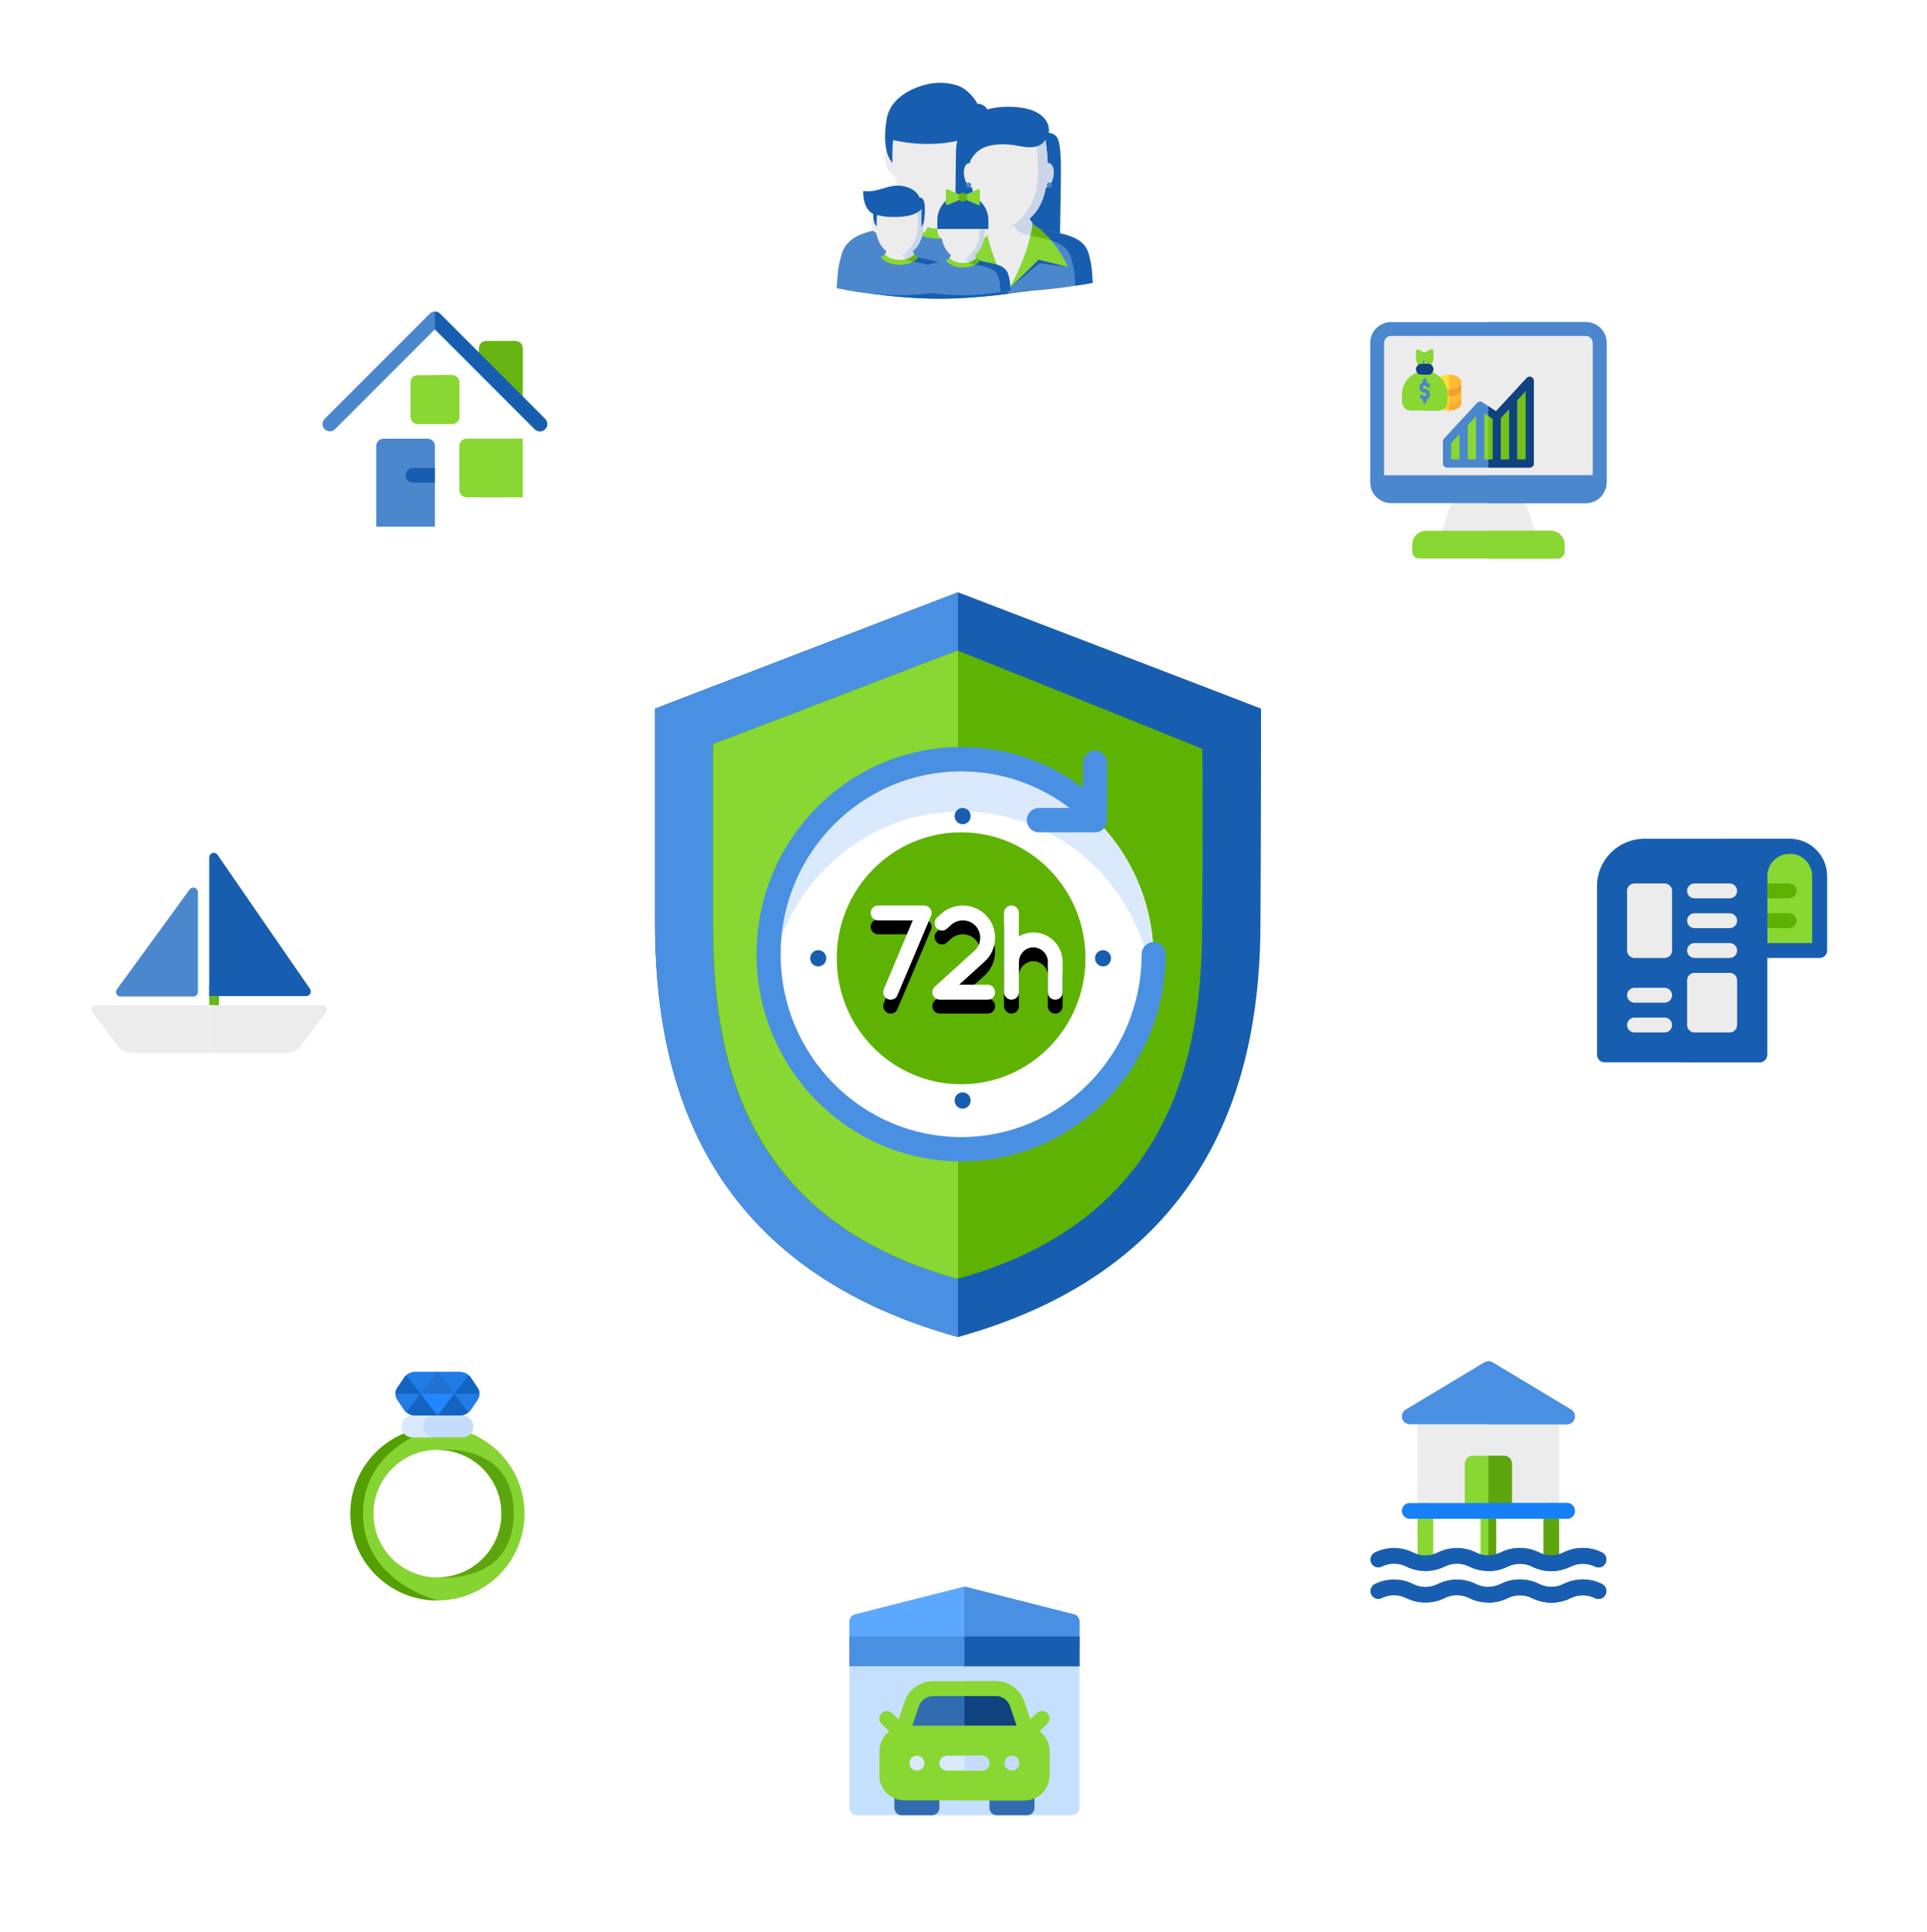 <?xml version="1.0" encoding="UTF-8"?>
<svg width="832px" height="834px" viewBox="0 0 832 834" version="1.1" xmlns="http://www.w3.org/2000/svg" xmlns:xlink="http://www.w3.org/1999/xlink">
    <!-- Generator: Sketch 48.2 (47327) - http://www.bohemiancoding.com/sketch -->
    <title>asset web</title>
    <desc>Created with Sketch.</desc>
    <defs>
        <filter x="-3.0%" y="-1.8%" width="119.8%" height="105.2%" filterUnits="objectBoundingBox" id="filter-1">
            <feOffset dx="0" dy="6" in="SourceAlpha" result="shadowOffsetOuter1"></feOffset>
            <feGaussianBlur stdDeviation="6" in="shadowOffsetOuter1" result="shadowBlurOuter1"></feGaussianBlur>
            <feColorMatrix values="0 0 0 0 0.317   0 0 0 0 0.317   0 0 0 0 0.317  0 0 0 0.5 0" type="matrix" in="shadowBlurOuter1" result="shadowMatrixOuter1"></feColorMatrix>
            <feMerge>
                <feMergeNode in="shadowMatrixOuter1"></feMergeNode>
                <feMergeNode in="SourceGraphic"></feMergeNode>
            </feMerge>
        </filter>
        <filter x="-9.5%" y="-8.0%" width="119.9%" height="123.3%" filterUnits="objectBoundingBox" id="filter-2">
            <feOffset dx="0" dy="3" in="SourceAlpha" result="shadowOffsetOuter1"></feOffset>
            <feGaussianBlur stdDeviation="3" in="shadowOffsetOuter1" result="shadowBlurOuter1"></feGaussianBlur>
            <feColorMatrix values="0 0 0 0 0   0 0 0 0 0   0 0 0 0 0  0 0 0 0.5 0" type="matrix" in="shadowBlurOuter1" result="shadowMatrixOuter1"></feColorMatrix>
            <feMerge>
                <feMergeNode in="shadowMatrixOuter1"></feMergeNode>
                <feMergeNode in="SourceGraphic"></feMergeNode>
            </feMerge>
        </filter>
        <filter x="-27.8%" y="-15.1%" width="156.1%" height="142.7%" filterUnits="objectBoundingBox" id="filter-3">
            <feOffset dx="0" dy="6" in="SourceAlpha" result="shadowOffsetOuter1"></feOffset>
            <feGaussianBlur stdDeviation="6" in="shadowOffsetOuter1" result="shadowBlurOuter1"></feGaussianBlur>
            <feColorMatrix values="0 0 0 0 0.434   0 0 0 0 0.402   0 0 0 0 0.402  0 0 0 0.5 0" type="matrix" in="shadowBlurOuter1" result="shadowMatrixOuter1"></feColorMatrix>
            <feMerge>
                <feMergeNode in="shadowMatrixOuter1"></feMergeNode>
                <feMergeNode in="SourceGraphic"></feMergeNode>
            </feMerge>
        </filter>
        <filter x="-17.0%" y="-11.3%" width="135.0%" height="135.4%" filterUnits="objectBoundingBox" id="filter-4">
            <feOffset dx="0" dy="6" in="SourceAlpha" result="shadowOffsetOuter1"></feOffset>
            <feGaussianBlur stdDeviation="4.5" in="shadowOffsetOuter1" result="shadowBlurOuter1"></feGaussianBlur>
            <feColorMatrix values="0 0 0 0 0   0 0 0 0 0   0 0 0 0 0  0 0 0 0.5 0" type="matrix" in="shadowBlurOuter1" result="shadowMatrixOuter1"></feColorMatrix>
            <feMerge>
                <feMergeNode in="shadowMatrixOuter1"></feMergeNode>
                <feMergeNode in="SourceGraphic"></feMergeNode>
            </feMerge>
        </filter>
        <filter x="-10.3%" y="-7.3%" width="121.5%" height="121.5%" filterUnits="objectBoundingBox" id="filter-5">
            <feOffset dx="0" dy="3" in="SourceAlpha" result="shadowOffsetOuter1"></feOffset>
            <feGaussianBlur stdDeviation="3" in="shadowOffsetOuter1" result="shadowBlurOuter1"></feGaussianBlur>
            <feColorMatrix values="0 0 0 0 0   0 0 0 0 0   0 0 0 0 0  0 0 0 0.5 0" type="matrix" in="shadowBlurOuter1" result="shadowMatrixOuter1"></feColorMatrix>
            <feMerge>
                <feMergeNode in="shadowMatrixOuter1"></feMergeNode>
                <feMergeNode in="SourceGraphic"></feMergeNode>
            </feMerge>
        </filter>
        <filter x="-41.2%" y="-25.5%" width="184.2%" height="171.3%" filterUnits="objectBoundingBox" id="filter-6">
            <feOffset dx="0" dy="3" in="SourceAlpha" result="shadowOffsetOuter1"></feOffset>
            <feGaussianBlur stdDeviation="3" in="shadowOffsetOuter1" result="shadowBlurOuter1"></feGaussianBlur>
            <feColorMatrix values="0 0 0 0 0.604   0 0 0 0 0.554   0 0 0 0 0.554  0 0 0 0.5 0" type="matrix" in="shadowBlurOuter1" result="shadowMatrixOuter1"></feColorMatrix>
            <feMerge>
                <feMergeNode in="shadowMatrixOuter1"></feMergeNode>
                <feMergeNode in="SourceGraphic"></feMergeNode>
            </feMerge>
        </filter>
        <filter x="-26.7%" y="-19.1%" width="155.4%" height="155.4%" filterUnits="objectBoundingBox" id="filter-7">
            <feOffset dx="0" dy="3" in="SourceAlpha" result="shadowOffsetOuter1"></feOffset>
            <feGaussianBlur stdDeviation="3" in="shadowOffsetOuter1" result="shadowBlurOuter1"></feGaussianBlur>
            <feColorMatrix values="0 0 0 0 0.563   0 0 0 0 0.561   0 0 0 0 0.561  0 0 0 0.5 0" type="matrix" in="shadowBlurOuter1" result="shadowMatrixOuter1"></feColorMatrix>
            <feMerge>
                <feMergeNode in="shadowMatrixOuter1"></feMergeNode>
                <feMergeNode in="SourceGraphic"></feMergeNode>
            </feMerge>
        </filter>
        <filter x="-10.5%" y="-7.5%" width="121.6%" height="121.1%" filterUnits="objectBoundingBox" id="filter-8">
            <feOffset dx="0" dy="3" in="SourceAlpha" result="shadowOffsetOuter1"></feOffset>
            <feGaussianBlur stdDeviation="3" in="shadowOffsetOuter1" result="shadowBlurOuter1"></feGaussianBlur>
            <feColorMatrix values="0 0 0 0 0   0 0 0 0 0   0 0 0 0 0  0 0 0 0.5 0" type="matrix" in="shadowBlurOuter1" result="shadowMatrixOuter1"></feColorMatrix>
            <feMerge>
                <feMergeNode in="shadowMatrixOuter1"></feMergeNode>
                <feMergeNode in="SourceGraphic"></feMergeNode>
            </feMerge>
        </filter>
        <filter x="-10.5%" y="-7.7%" width="121.6%" height="121.6%" filterUnits="objectBoundingBox" id="filter-9">
            <feOffset dx="0" dy="3" in="SourceAlpha" result="shadowOffsetOuter1"></feOffset>
            <feGaussianBlur stdDeviation="3" in="shadowOffsetOuter1" result="shadowBlurOuter1"></feGaussianBlur>
            <feColorMatrix values="0 0 0 0 0   0 0 0 0 0   0 0 0 0 0  0 0 0 0.5 0" type="matrix" in="shadowBlurOuter1" result="shadowMatrixOuter1"></feColorMatrix>
            <feMerge>
                <feMergeNode in="shadowMatrixOuter1"></feMergeNode>
                <feMergeNode in="SourceGraphic"></feMergeNode>
            </feMerge>
        </filter>
        <filter x="-21.6%" y="-16.5%" width="142.1%" height="146.6%" filterUnits="objectBoundingBox" id="filter-10">
            <feOffset dx="0" dy="6" in="SourceAlpha" result="shadowOffsetOuter1"></feOffset>
            <feGaussianBlur stdDeviation="6" in="shadowOffsetOuter1" result="shadowBlurOuter1"></feGaussianBlur>
            <feColorMatrix values="0 0 0 0 0.39   0 0 0 0 0.368   0 0 0 0 0.368  0 0 0 0.5 0" type="matrix" in="shadowBlurOuter1" result="shadowMatrixOuter1"></feColorMatrix>
            <feMerge>
                <feMergeNode in="shadowMatrixOuter1"></feMergeNode>
                <feMergeNode in="SourceGraphic"></feMergeNode>
            </feMerge>
        </filter>
        <filter x="-3.5%" y="-2.5%" width="107.0%" height="105.0%" filterUnits="objectBoundingBox" id="filter-11">
            <feOffset dx="0" dy="0" in="SourceAlpha" result="shadowOffsetOuter1"></feOffset>
            <feGaussianBlur stdDeviation="1.5" in="shadowOffsetOuter1" result="shadowBlurOuter1"></feGaussianBlur>
            <feColorMatrix values="0 0 0 0 0   0 0 0 0 0   0 0 0 0 0  0 0 0 0.5 0" type="matrix" in="shadowBlurOuter1" result="shadowMatrixOuter1"></feColorMatrix>
            <feMerge>
                <feMergeNode in="shadowMatrixOuter1"></feMergeNode>
                <feMergeNode in="SourceGraphic"></feMergeNode>
            </feMerge>
        </filter>
        <filter x="-8.0%" y="-4.7%" width="116.0%" height="113.0%" filterUnits="objectBoundingBox" id="filter-12">
            <feOffset dx="0" dy="6" in="SourceAlpha" result="shadowOffsetOuter1"></feOffset>
            <feGaussianBlur stdDeviation="6" in="shadowOffsetOuter1" result="shadowBlurOuter1"></feGaussianBlur>
            <feColorMatrix values="0 0 0 0 0   0 0 0 0 0   0 0 0 0 0  0 0 0 0.5 0" type="matrix" in="shadowBlurOuter1" result="shadowMatrixOuter1"></feColorMatrix>
            <feMerge>
                <feMergeNode in="shadowMatrixOuter1"></feMergeNode>
                <feMergeNode in="SourceGraphic"></feMergeNode>
            </feMerge>
        </filter>
        <filter x="-11.8%" y="-8.3%" width="123.8%" height="123.3%" filterUnits="objectBoundingBox" id="filter-13">
            <feOffset dx="0" dy="6" in="SourceAlpha" result="shadowOffsetOuter1"></feOffset>
            <feGaussianBlur stdDeviation="6" in="shadowOffsetOuter1" result="shadowBlurOuter1"></feGaussianBlur>
            <feColorMatrix values="0 0 0 0 0   0 0 0 0 0   0 0 0 0 0  0 0 0 0.5 0" type="matrix" in="shadowBlurOuter1" result="shadowMatrixOuter1"></feColorMatrix>
            <feMerge>
                <feMergeNode in="shadowMatrixOuter1"></feMergeNode>
                <feMergeNode in="SourceGraphic"></feMergeNode>
            </feMerge>
        </filter>
        <path d="M75.682,72.245 C75.624,72.477 75.566,72.651 75.508,72.826 L60.993,107.14 C60.528,108.359 59.367,109.056 58.032,109.056 C57.683,109.056 57.219,108.997 56.812,108.823 C55.187,108.068 54.432,106.211 55.071,104.643 L67.612,74.858 L52.632,74.858 C50.89,74.858 49.439,73.348 49.439,71.606 C49.439,69.806 50.89,68.413 52.632,68.413 L72.547,68.413 C72.721,68.413 72.895,68.413 73.128,68.471 C73.534,68.529 73.94,68.761 74.347,68.936 L74.521,69.11 C74.637,69.168 74.695,69.226 74.753,69.342 C74.811,69.458 74.927,69.516 74.986,69.574 C75.044,69.69 75.102,69.748 75.16,69.806 C75.218,69.864 75.276,70.039 75.276,70.097 C75.334,70.213 75.392,70.271 75.508,70.387 C75.508,70.445 75.566,70.619 75.566,70.677 C75.624,70.793 75.624,70.852 75.682,70.968 C75.74,71.374 75.74,71.839 75.682,72.245 Z M99.952,102.611 C101.752,102.611 103.145,104.062 103.145,105.862 C103.145,107.662 101.752,109.056 99.952,109.056 L79.282,109.056 C78.411,109.056 77.482,108.707 76.902,108.01 C75.682,106.675 75.798,104.701 77.076,103.482 L94.262,87.921 C95.945,86.412 96.7,84.438 96.7,82.348 C96.7,80.49 96.062,78.748 94.784,77.296 C93.275,75.612 91.243,74.858 89.21,74.858 C87.411,74.858 85.611,75.496 84.159,76.774 L82.359,78.399 C81.024,79.619 79.05,79.503 77.831,78.167 C76.669,76.832 76.727,74.858 78.063,73.638 L79.863,72.013 C82.475,69.574 85.901,68.413 89.21,68.413 C92.984,68.413 96.816,69.981 99.545,73 C101.984,75.612 103.145,79.038 103.145,82.348 C103.145,86.122 101.577,89.954 98.558,92.682 L87.585,102.611 L99.952,102.611 Z M113.422,92.74 L113.422,105.862 C113.422,107.662 111.97,109.056 110.17,109.056 C108.719,109.056 107.5,108.01 107.093,106.675 C107.035,106.443 106.977,106.152 106.977,105.862 L106.977,71.606 C106.977,69.806 108.429,68.413 110.17,68.413 C111.97,68.413 113.422,69.806 113.422,71.606 L113.422,81.709 C115.28,80.722 117.37,80.025 119.634,80.025 C126.66,80.025 132.292,85.773 132.292,92.74 L132.292,105.862 C132.292,107.662 130.898,109.056 129.098,109.056 C127.298,109.056 125.905,107.662 125.905,105.862 L125.905,92.74 C125.905,89.315 123.118,86.528 119.634,86.47 C116.209,86.528 113.48,89.315 113.422,92.74 Z" id="path-14"></path>
        <filter x="-25.3%" y="-36.9%" width="150.7%" height="203.3%" filterUnits="objectBoundingBox" id="filter-15">
            <feOffset dx="0" dy="6" in="SourceAlpha" result="shadowOffsetOuter1"></feOffset>
            <feGaussianBlur stdDeviation="6" in="shadowOffsetOuter1" result="shadowBlurOuter1"></feGaussianBlur>
            <feColorMatrix values="0 0 0 0 0   0 0 0 0 0   0 0 0 0 0  0 0 0 0.5 0" type="matrix" in="shadowBlurOuter1"></feColorMatrix>
        </filter>
        <filter x="-5.9%" y="-2.9%" width="111.8%" height="111.9%" filterUnits="objectBoundingBox" id="filter-16">
            <feOffset dx="0" dy="3" in="SourceAlpha" result="shadowOffsetOuter1"></feOffset>
            <feGaussianBlur stdDeviation="1.5" in="shadowOffsetOuter1" result="shadowBlurOuter1"></feGaussianBlur>
            <feColorMatrix values="0 0 0 0 0.373   0 0 0 0 0.373   0 0 0 0 0.373  0 0 0 0.5 0" type="matrix" in="shadowBlurOuter1" result="shadowMatrixOuter1"></feColorMatrix>
            <feMerge>
                <feMergeNode in="shadowMatrixOuter1"></feMergeNode>
                <feMergeNode in="SourceGraphic"></feMergeNode>
            </feMerge>
        </filter>
    </defs>
    <g id="Desktop-HD-Copy-5" stroke="none" stroke-width="1" fill="none" fill-rule="evenodd" transform="translate(-318, -101)">
        <g id="asset-web" transform="translate(330, 106)">
            <g id="web" filter="url(#filter-1)" transform="translate(0, 0)" fill="#FFFFFF">
                <path d="M424.903,652.603 C459.258,661.642 484.599,692.959 484.599,730.204 C484.599,774.513 448.735,810.432 404.494,810.432 C360.253,810.432 324.389,774.513 324.389,730.204 C324.389,693.312 349.251,662.237 383.11,652.866 L383.11,593.015 C389.971,593.775 396.943,594.165 404.006,594.165 C411.07,594.165 418.042,593.775 424.903,593.015 L424.903,652.603 Z M424.903,158.673 L424.903,218.591 C418.042,217.831 411.07,217.441 404.006,217.441 C396.943,217.441 389.971,217.831 383.11,218.591 L383.11,158.409 C349.251,149.039 324.389,117.963 324.389,81.072 C324.389,36.763 360.253,0.844 404.494,0.844 C448.735,0.844 484.599,36.763 484.599,81.072 C484.599,118.317 459.258,149.634 424.903,158.673 Z M404.494,768.574 C425.653,768.574 442.805,751.395 442.805,730.204 C442.805,709.013 425.653,691.834 404.494,691.834 C383.335,691.834 366.183,709.013 366.183,730.204 C366.183,751.395 383.335,768.574 404.494,768.574 Z" id="Combined-Shape"></path>
                <path d="M246.986,219.23 L286.404,258.648 C281.015,262.962 275.809,267.616 270.814,272.611 C265.82,277.605 261.165,282.811 256.851,288.2 L217.385,248.734 C205.668,255.456 192.094,259.299 177.624,259.299 C133.383,259.299 97.519,223.38 97.519,179.071 C97.519,134.762 133.383,98.843 177.624,98.843 C221.864,98.843 257.728,134.762 257.728,179.071 C257.728,193.702 253.818,207.419 246.986,219.23 Z M590.628,562.872 C602.344,556.149 615.919,552.307 630.389,552.307 C674.63,552.307 710.494,588.226 710.494,632.535 C710.494,676.844 674.63,712.763 630.389,712.763 C586.149,712.763 550.285,676.844 550.285,632.535 C550.285,617.903 554.195,604.187 561.027,592.376 L521.609,552.958 C526.998,548.644 532.204,543.989 537.198,538.995 C542.193,534 546.847,528.794 551.162,523.406 L590.628,562.872 Z" id="Combined-Shape"></path>
                <path d="M156.442,426.7 C146.138,459.086 115.856,482.543 80.105,482.543 C35.864,482.543 1.42108547e-14,446.623 1.42108547e-14,402.315 C1.42108547e-14,358.006 35.864,322.087 80.105,322.087 C118.376,322.087 150.379,348.967 158.318,384.906 L216.794,384.906 C216.035,391.767 215.645,398.74 215.645,405.803 C215.645,412.866 216.035,419.839 216.794,426.7 L156.442,426.7 Z M651.571,426.7 L591.219,426.7 C591.978,419.839 592.368,412.866 592.368,405.803 C592.368,398.74 591.978,391.767 591.219,384.906 L649.694,384.906 C657.633,348.967 689.636,322.087 727.908,322.087 C772.149,322.087 808.013,358.006 808.013,402.315 C808.013,446.623 772.149,482.543 727.908,482.543 C692.156,482.543 661.875,459.086 651.571,426.7 Z" id="Combined-Shape"></path>
                <path d="M246.986,592.376 C253.818,604.187 257.728,617.903 257.728,632.535 C257.728,676.844 221.864,712.763 177.624,712.763 C133.383,712.763 97.519,676.844 97.519,632.535 C97.519,588.226 133.383,552.307 177.624,552.307 C192.094,552.307 205.668,556.149 217.385,562.872 L256.851,523.406 C261.165,528.794 265.82,534 270.814,538.995 C275.809,543.989 281.015,548.644 286.404,552.958 L246.986,592.376 Z M590.628,248.734 L551.162,288.2 C546.847,282.811 542.193,277.605 537.198,272.611 C532.204,267.616 526.998,262.962 521.609,258.648 L561.027,219.23 C554.195,207.419 550.285,193.702 550.285,179.071 C550.285,134.762 586.149,98.843 630.389,98.843 C674.63,98.843 710.494,134.762 710.494,179.071 C710.494,223.38 674.63,259.299 630.389,259.299 C615.919,259.299 602.344,255.456 590.628,248.734 Z" id="Combined-Shape"></path>
            </g>
            <g id="Family" filter="url(#filter-2)" transform="translate(349.02, 27.72)" fill-rule="nonzero">
                <g id="Joe">
                    <path d="M87.72,73.797 C84.423,62.586 67.874,63.83 60.731,60.611 C53.588,57.391 54.703,46.59 53.797,44.711 L36.372,44.711 C35.468,46.59 36.584,57.393 29.439,60.611 C22.296,63.83 5.745,62.587 2.45,73.797 C0.632,79.98 0.718,81.871 0.216,88.72 C0.216,88.72 22.924,93.23 44.572,93.23 C66.22,93.23 89.956,88.72 89.956,88.72 C89.452,81.869 89.538,79.98 87.72,73.797 Z" id="Shape" fill="#4B87CC"></path>
                    <path d="M87.72,73.797 C84.423,62.586 67.874,63.83 60.731,60.611 C53.588,57.391 54.703,46.59 53.797,44.711 L44.571,44.711 C44.571,44.711 44.358,59.861 51.501,63.08 C58.644,66.3 75.195,65.056 78.49,76.266 C80.222,82.154 80.225,84.15 80.656,90.244 C86.343,89.408 89.953,88.722 89.953,88.722 C89.452,81.869 89.538,79.98 87.72,73.797 Z" id="Shape" fill="#185EB0"></path>
                    <path d="M15.855,91.182 C24.025,92.236 34.415,93.23 44.572,93.23 C54.954,93.23 65.818,92.192 74.312,91.112 L74.312,84.326 C74.312,84.326 57.502,86.858 44.531,86.858 C31.56,86.858 15.856,84.326 15.856,84.326 L15.856,91.182 L15.855,91.182 Z" id="Shape" fill="#185EB0"></path>
                    <path d="M54.137,65.739 C57.017,64.609 59.387,62.945 60.987,60.926 L61.11,60.772 C60.982,60.719 60.856,60.666 60.733,60.611 C53.59,57.391 54.705,46.59 53.799,44.711 L36.372,44.711 C35.468,46.59 36.584,57.393 29.439,60.611 C29.316,60.666 29.19,60.721 29.062,60.772 L29.185,60.926 C30.785,62.944 33.155,64.608 36.035,65.739 C38.764,66.809 41.893,67.375 45.086,67.375 C48.278,67.375 51.408,66.809 54.137,65.739 Z" id="Shape" fill="#88D732"></path>
                    <path d="M60.731,60.61 C59.446,60.031 58.431,59.207 57.622,58.234 C56.124,60.121 53.533,61.62 50.356,62.419 C50.715,62.675 51.097,62.896 51.503,63.078 C52.895,63.706 54.647,64.165 56.588,64.579 C58.371,63.576 59.867,62.338 60.985,60.925 L61.108,60.772 C60.98,60.72 60.854,60.666 60.731,60.61 Z" id="Shape" fill="#67B512"></path>
                    <path d="M57.622,58.234 C53.926,53.795 54.54,46.251 53.799,44.709 L36.372,44.709 C35.63,46.251 36.246,53.795 32.55,58.234 C34.814,61.088 39.577,63.054 45.086,63.054 C50.595,63.054 55.358,61.088 57.622,58.234 Z" id="Shape" fill="#ECECED"></path>
                    <path d="M50.356,62.419 C53.533,61.62 56.124,60.121 57.622,58.234 C53.926,53.795 54.54,46.251 53.799,44.709 L44.572,44.709 C44.572,44.711 44.383,58.187 50.356,62.419 Z" id="Shape" fill="#CAD6E8"></path>
                    <path d="M34.028,55.874 C36.919,58.237 40.308,60.58 45.068,61.258 C49.839,60.579 53.219,58.187 56.114,55.814 C53.706,51.368 54.451,46.066 53.799,44.709 L36.372,44.709 C35.718,46.067 36.447,51.426 34.028,55.874 Z" id="Shape" fill="#ECECED"></path>
                    <g id="Group" transform="translate(20.106, 0)">
                        <ellipse id="Oval" fill="#ECECED" transform="translate(45.394, 33.722) rotate(100.195) translate(-45.394, -33.722) " cx="45.394" cy="33.722" rx="6.323" ry="3.453"></ellipse>
                        <ellipse id="Oval" fill="#ECECED" transform="translate(4.514, 33.726) rotate(169.805) translate(-4.514, -33.726) " cx="4.514" cy="33.726" rx="3.438" ry="6.35"></ellipse>
                        <path d="M43.95,12.584 L24.961,12.584 L5.982,12.584 C5.982,12.584 -4.659,56.118 24.961,60.332 C54.593,56.118 43.95,12.584 43.95,12.584 Z" id="Shape" fill="#ECECED"></path>
                        <path d="M24.961,60.332 C54.593,56.118 43.95,12.584 43.95,12.584 L39.508,12.584 C40.724,30.768 42.408,40.428 35.423,50.959 C29.889,59.304 24.961,60.332 24.961,60.332 Z" id="Shape" fill="#CAD6E8"></path>
                        <path d="M34.791,14.921 L4.527,23.273 C7.087,24.303 12.088,26.202 22.784,26.156 C28.737,26.129 41.83,24.303 44.725,17.309 L34.791,14.921 Z" id="Shape" fill="#ECECED"></path>
                        <path d="M33.364,1.627 C33.364,1.627 27.502,-1.143 19.622,0.546 C13.722,1.811 4.121,5.84 1.961,14.47 C1.961,14.47 -1.272,28.569 4.232,34.64 C4.232,34.64 3.962,29.133 4.515,24.749 C4.515,24.749 11.267,26.409 19.015,26.426 C27.252,26.443 38.233,25.084 44.725,18.789 C44.725,18.789 45.699,24.777 45.699,34.64 C45.699,34.64 47.452,31.935 47.824,28.344 C48.669,20.196 47.012,8.759 40.937,9.134 C40.936,9.132 38.363,4.006 33.364,1.627 Z" id="Shape" fill="#185EB0"></path>
                    </g>
                </g>
                <g id="Mom" transform="translate(38.438, 10.36)">
                    <path d="M13.522,59.335 C13.522,59.335 13.267,53.542 13.129,44.821 C13.002,36.694 13.148,29.684 13.287,19.587 C13.419,9.988 19.014,0 35.829,0 C50.549,0 54.036,6.677 53.337,11.234 C53.337,11.234 55.561,11.43 56.736,12.947 C58.728,15.519 58.706,24.809 58.546,34.27 C58.231,52.828 58.142,59.335 58.142,59.335 L13.522,59.335 Z" id="Shape" fill="#185EB0"></path>
                    <path d="M70.52,63.408 C67.864,53.949 54.527,54.998 48.771,52.282 C43.016,49.566 43.914,40.452 43.185,38.866 L29.141,38.866 C28.412,40.452 29.311,49.567 23.554,52.282 C17.798,54.998 4.461,53.949 1.805,63.408 C0.34,68.625 0.411,70.219 0.005,75.999 C0.005,75.999 18.305,79.804 35.749,79.804 C53.193,79.804 72.32,75.999 72.32,75.999 C71.916,70.219 71.985,68.625 70.52,63.408 Z" id="Shape" fill="#4B87CC"></path>
                    <path d="M41.334,54.364 C47.09,57.081 60.427,56.032 63.083,65.49 C64.479,70.458 64.482,72.142 64.828,77.283 C69.41,76.578 72.32,75.999 72.32,75.999 C71.916,70.22 71.985,68.625 70.519,63.407 C67.864,53.949 54.527,54.998 48.771,52.282 C43.015,49.565 43.913,40.452 43.184,38.866 L35.749,38.866 C35.749,38.866 35.577,51.65 41.334,54.364 Z" id="Shape" fill="#185EB0"></path>
                    <polygon id="Shape" fill="#185EB0" points="10.604 69.167 23.032 67.601 36.163 78.666 23.706 64.413"></polygon>
                    <polygon id="Shape" fill="#185EB0" points="61.717 69.167 49.291 67.601 36.159 78.666 48.615 64.413"></polygon>
                    <path d="M61.717,69.167 C59.091,63.692 55.717,58.095 49.072,52.418 C48.969,52.373 48.866,52.328 48.767,52.282 C47.153,51.52 46.063,50.255 45.313,48.795 L38.155,48.795 L34.167,48.795 L27.01,48.795 C26.259,50.255 25.17,51.52 23.555,52.282 C23.456,52.328 23.354,52.375 23.25,52.418 C16.605,58.095 13.232,63.692 10.606,69.167 L23.375,66.042 L36.163,78.666 L48.949,66.042 L61.717,69.167 Z" id="Shape" fill="#88D732"></path>
                    <path d="M49.072,52.418 C48.969,52.373 48.866,52.328 48.767,52.282 C47.153,51.52 46.063,50.255 45.313,48.795 L38.155,48.795 L37.207,48.795 C38.032,51.231 39.32,53.415 41.334,54.366 C44.446,55.833 49.77,56.202 54.426,57.723 C52.91,55.963 51.151,54.196 49.072,52.418 Z" id="Shape" fill="#67B512"></path>
                    <path d="M46.264,50.276 C43.285,46.531 43.782,40.166 43.185,38.865 L29.141,38.865 C28.542,40.166 29.039,46.531 26.061,50.276 C27.253,63.598 36.164,78.665 36.164,78.665 C36.164,78.665 45.05,63.73 46.264,50.276 Z" id="Shape" fill="#ECECED"></path>
                    <path d="M41.334,54.364 C42.455,54.894 43.864,55.28 45.424,55.628 C45.812,53.844 46.105,52.047 46.266,50.275 C43.287,46.529 43.783,40.165 43.186,38.864 L35.75,38.864 C35.749,38.866 35.577,51.65 41.334,54.364 Z" id="Shape" fill="#CAD6E8"></path>
                    <path d="M27.252,45.935 C29.582,47.929 32.314,49.906 36.148,50.478 C39.994,49.904 42.716,47.887 45.05,45.884 C43.109,42.133 43.709,37.659 43.184,36.514 L29.141,36.514 C28.614,37.661 29.202,42.182 27.252,45.935 Z" id="Shape" fill="#CAD6E8"></path>
                    <g id="Group" transform="translate(15.649, 8.518)">
                        <ellipse id="Oval" fill="#CAD6E8" transform="translate(36.891, 21.077) rotate(100.195) translate(-36.891, -21.077) " cx="36.891" cy="21.077" rx="5.398" ry="2.913"></ellipse>
                        <ellipse id="Oval" fill="#ECECED" transform="translate(4.093, 21.08) rotate(169.805) translate(-4.093, -21.08) " cx="4.093" cy="21.08" rx="2.935" ry="5.358"></ellipse>
                        <path d="M35.752,3.241 L20.63,5.551 C20.63,5.551 15.272,5.782 10.899,7.988 C6.886,10.015 3.831,13.978 3.792,15.098 C3.4,26.16 5.676,41.315 20.494,43.528 C44.304,39.973 35.752,3.241 35.752,3.241 Z" id="Shape" fill="#ECECED"></path>
                        <path d="M20.494,43.529 C44.304,39.973 35.752,3.241 35.752,3.241 L32.183,3.241 C33.161,18.585 34.512,26.735 28.9,35.62 C24.454,42.661 20.494,43.529 20.494,43.529 Z" id="Shape" fill="#CAD6E8"></path>
                        <path d="M34.748,0.101 C34.748,0.101 26.929,4.654 14.612,4.293 C1.448,3.908 3.731,14.729 3.799,15.015 C3.799,15.015 5.157,9.944 12.151,8.311 C16.692,7.25 21.058,7.671 25.585,8.563 C35.767,10.568 36.665,4.575 36.665,4.575 C36.665,4.575 37.176,2.24 34.748,0.101 Z" id="Shape" fill="#185EB0"></path>
                    </g>
                    <ellipse id="Oval" fill="#4B87CC" cx="53.566" cy="33.801" rx="1.102" ry="1.094"></ellipse>
                    <ellipse id="Oval" fill="#4B87CC" cx="18.774" cy="33.801" rx="1.102" ry="1.094"></ellipse>
                </g>
                <g id="Boy" transform="translate(4.435, 44.4)">
                    <path d="M44.579,37.484 C42.904,31.79 34.493,32.422 30.863,30.786 C27.233,29.151 27.8,23.665 27.34,22.71 L18.484,22.71 C18.025,23.665 18.592,29.152 14.961,30.786 C11.331,32.422 2.92,31.79 1.245,37.484 C0.321,40.625 0.365,41.585 0.11,45.064 C0.11,45.064 11.65,47.355 22.651,47.355 C33.653,47.355 45.715,45.064 45.715,45.064 C45.459,41.584 45.503,40.625 44.579,37.484 Z" id="Shape" fill="#4B87CC"></path>
                    <path d="M44.579,37.484 C42.904,31.79 34.493,32.422 30.863,30.786 C27.233,29.151 27.8,23.665 27.34,22.71 L22.651,22.71 C22.651,22.71 22.543,30.406 26.173,32.041 C29.803,33.676 38.214,33.045 39.889,38.738 C40.769,41.729 40.77,42.743 40.989,45.838 C43.879,45.413 45.714,45.065 45.714,45.065 C45.459,41.584 45.503,40.625 44.579,37.484 Z" id="Shape" fill="#185EB0"></path>
                    <path d="M27.512,33.391 C28.976,32.817 30.18,31.972 30.993,30.947 L31.056,30.869 C30.991,30.841 30.927,30.814 30.864,30.786 C27.234,29.151 27.801,23.665 27.341,22.71 L18.484,22.71 C18.025,23.665 18.592,29.152 14.961,30.786 C14.898,30.814 14.834,30.842 14.769,30.869 L14.832,30.947 C15.645,31.971 16.849,32.817 18.313,33.391 C19.7,33.935 21.29,34.222 22.912,34.222 C24.535,34.222 26.125,33.935 27.512,33.391 Z" id="Shape" fill="#88D732"></path>
                    <path d="M30.863,30.786 C30.21,30.492 29.694,30.073 29.283,29.579 C28.522,30.538 27.206,31.299 25.591,31.705 C25.773,31.835 25.968,31.947 26.174,32.04 C26.881,32.358 27.771,32.592 28.758,32.802 C29.664,32.292 30.424,31.664 30.993,30.946 L31.055,30.868 C30.99,30.842 30.926,30.814 30.863,30.786 Z" id="Shape" fill="#67B512"></path>
                    <path d="M29.283,29.579 C27.405,27.324 27.717,23.493 27.341,22.709 L18.484,22.709 C18.107,23.493 18.42,27.324 16.542,29.579 C17.692,31.029 20.113,32.027 22.912,32.027 C25.712,32.027 28.133,31.029 29.283,29.579 Z" id="Shape" fill="#ECECED"></path>
                    <path d="M25.591,31.705 C27.206,31.299 28.522,30.538 29.283,29.579 C27.405,27.324 27.717,23.493 27.341,22.709 L22.651,22.709 C22.651,22.71 22.555,29.555 25.591,31.705 Z" id="Shape" fill="#CAD6E8"></path>
                    <path d="M17.293,28.38 C18.762,29.581 20.484,30.771 22.903,31.115 C25.328,30.77 27.046,29.555 28.517,28.35 C27.293,26.092 27.672,23.399 27.341,22.709 L18.484,22.709 C18.152,23.399 18.522,26.121 17.293,28.38 Z" id="Shape" fill="#ECECED"></path>
                    <g id="Group" transform="translate(7.261, 0)">
                        <ellipse id="Oval" fill="#ECECED" transform="translate(26.026, 17.129) rotate(100.195) translate(-26.026, -17.129) " cx="26.026" cy="17.129" rx="3.214" ry="1.754"></ellipse>
                        <ellipse id="Oval" fill="#ECECED" transform="translate(5.251, 17.13) rotate(169.805) translate(-5.251, -17.13) " cx="5.251" cy="17.13" rx="1.747" ry="3.225"></ellipse>
                        <path d="M25.292,6.392 L15.642,6.392 L5.997,6.392 C5.997,6.392 0.589,28.504 15.642,30.645 C30.701,28.504 25.292,6.392 25.292,6.392 Z" id="Shape" fill="#ECECED"></path>
                        <path d="M15.642,30.645 C30.701,28.504 25.292,6.392 25.292,6.392 L23.035,6.392 C23.653,15.628 24.508,20.535 20.959,25.884 C18.146,30.122 15.642,30.645 15.642,30.645 Z" id="Shape" fill="#CAD6E8"></path>
                        <path d="M20.638,7.579 L5.257,11.821 C6.559,12.344 9.1,13.309 14.536,13.285 C17.561,13.272 24.214,12.344 25.686,8.792 L20.638,7.579 Z" id="Shape" fill="#ECECED"></path>
                        <path d="M24.274,5.165 C24.274,5.165 23.222,1.018 16.282,0.094 C10.74,-0.643 6.305,3.21 0.001,2.342 C-0.029,6.193 0.858,10.59 4.328,12.256 C4.294,13.894 4.394,16.03 5.823,17.76 C5.823,17.76 5.697,14.945 5.955,12.704 C5.955,12.704 9.1,13.553 12.709,13.562 C16.545,13.57 22.113,13.387 25.137,10.17 C25.137,10.17 25.137,12.719 25.137,17.76 C25.137,17.76 26.171,16.556 26.344,14.721 C26.737,10.557 27.104,4.974 24.274,5.165 Z" id="Shape" fill="#185EB0"></path>
                    </g>
                </g>
                <g id="Girl" transform="translate(34.003, 45.88)">
                    <g transform="translate(0, 8.096)">
                        <path d="M40.265,28.779 C38.752,23.587 31.155,24.163 27.876,22.672 C24.598,21.181 25.11,16.179 24.694,15.309 L16.696,15.309 C16.281,16.179 16.792,21.182 13.513,22.672 C10.234,24.163 2.637,23.587 1.124,28.779 C0.29,31.642 0.33,32.518 0.099,35.69 C0.099,35.69 10.523,37.779 20.459,37.779 C30.396,37.779 41.291,35.69 41.291,35.69 C41.06,32.517 41.1,31.642 40.265,28.779 Z" id="Shape" fill="#4B87CC"></path>
                        <path d="M40.265,28.779 C38.752,23.587 31.155,24.163 27.876,22.672 C24.598,21.181 25.11,16.179 24.694,15.309 L20.459,15.309 C20.459,15.309 20.361,22.325 23.64,23.816 C26.918,25.307 34.516,24.731 36.028,29.923 C36.823,32.65 36.825,33.574 37.022,36.396 C39.633,36.009 41.29,35.691 41.29,35.691 C41.06,32.517 41.1,31.642 40.265,28.779 Z" id="Shape" fill="#185EB0"></path>
                        <path d="M24.85,25.047 C26.172,24.524 27.259,23.754 27.994,22.818 L28.05,22.747 C27.992,22.722 27.934,22.698 27.877,22.672 C24.599,21.181 25.11,16.179 24.695,15.309 L16.696,15.309 C16.281,16.179 16.792,21.182 13.513,22.672 C13.457,22.698 13.399,22.723 13.34,22.747 L13.396,22.818 C14.131,23.753 15.219,24.523 16.541,25.047 C17.793,25.543 19.23,25.805 20.695,25.805 C22.161,25.805 23.597,25.543 24.85,25.047 Z" id="Shape" fill="#88D732"></path>
                        <path d="M27.877,22.672 C27.287,22.404 26.821,22.022 26.449,21.571 C25.762,22.446 24.573,23.14 23.114,23.51 C23.279,23.628 23.455,23.731 23.641,23.815 C24.28,24.106 25.084,24.318 25.975,24.51 C26.793,24.045 27.48,23.472 27.993,22.818 L28.05,22.747 C27.991,22.723 27.933,22.698 27.877,22.672 Z" id="Shape" fill="#67B512"></path>
                        <path d="M26.449,21.572 C24.753,19.516 25.035,16.022 24.695,15.308 L16.696,15.308 C16.355,16.022 16.638,19.516 14.941,21.572 C15.98,22.893 18.166,23.804 20.695,23.804 C23.224,23.804 25.41,22.893 26.449,21.572 Z" id="Shape" fill="#ECECED"></path>
                        <path d="M23.114,23.51 C24.573,23.14 25.762,22.446 26.449,21.572 C24.753,19.516 25.035,16.022 24.695,15.308 L20.459,15.308 C20.459,15.309 20.373,21.55 23.114,23.51 Z" id="Shape" fill="#CAD6E8"></path>
                        <path d="M15.619,20.479 C16.947,21.573 18.502,22.658 20.687,22.972 C22.877,22.657 24.429,21.55 25.757,20.451 C24.652,18.392 24.994,15.936 24.695,15.308 L16.696,15.308 C16.395,15.937 16.73,18.419 15.619,20.479 Z" id="Shape" fill="#ECECED"></path>
                        <g id="Group" transform="translate(9.229, 0)">
                            <ellipse id="Oval" fill="#ECECED" transform="translate(20.836, 10.22) rotate(100.195) translate(-20.836, -10.22) " cx="20.836" cy="10.22" rx="2.903" ry="1.599"></ellipse>
                            <ellipse id="Oval" fill="#ECECED" transform="translate(2.072, 10.221) rotate(169.805) translate(-2.072, -10.221) " cx="2.072" cy="10.221" rx="1.578" ry="2.941"></ellipse>
                            <path d="M20.174,0.43 L11.458,0.43 L2.746,0.43 C2.746,0.43 -2.138,20.592 11.458,22.543 C25.059,20.592 20.174,0.43 20.174,0.43 Z" id="Shape" fill="#ECECED"></path>
                            <path d="M11.458,22.543 C25.059,20.592 20.174,0.43 20.174,0.43 L18.135,0.43 C18.693,8.852 19.466,13.325 16.26,18.202 C13.719,22.067 11.458,22.543 11.458,22.543 Z" id="Shape" fill="#CAD6E8"></path>
                            <path d="M15.97,1.512 L2.078,5.381 C3.253,5.858 5.549,6.737 10.458,6.716 C13.191,6.703 19.2,5.858 20.529,2.618 L15.97,1.512 Z" id="Shape" fill="#ECECED"></path>
                        </g>
                    </g>
                    <g id="Hair" transform="translate(9.347, 0)">
                        <path d="M11.35,2.254 C5.26,2.254 0.324,7.284 0.324,13.488 L0.324,17.233 L22.376,17.233 L22.376,13.488 C22.375,7.284 17.439,2.254 11.35,2.254 Z" id="Shape" fill="#185EB0" transform="translate(11.35, 9.743) scale(-1, 1) translate(-11.35, -9.743) "></path>
                        <path d="M21.702,2.907 C20.55,2.492 19.317,2.254 18.026,2.254 C11.937,2.254 7,7.284 7,13.488 L7,17.233 L14.351,17.233 L14.351,13.488 C14.351,8.599 17.422,4.451 21.702,2.907 Z" id="Shape" fill="#185EB0" transform="translate(14.351, 9.743) scale(-1, 1) translate(-14.351, -9.743) "></path>
                        <path d="M17.846,0.13 L11.35,2.967 L4.853,0.13 C4.449,-0.046 3.999,0.256 3.999,0.704 L3.999,6.3 C3.999,6.748 4.449,7.05 4.853,6.874 L11.35,4.037 L17.846,6.874 C18.251,7.05 18.7,6.748 18.7,6.3 L18.7,0.704 C18.7,0.256 18.251,-0.046 17.846,0.13 Z" id="Shape" fill="#88D732"></path>
                        <ellipse id="Oval" fill="#67B512" cx="11.35" cy="3.502" rx="1.838" ry="1.872"></ellipse>
                    </g>
                </g>
            </g>
            <g id="wedding-ring" filter="url(#filter-3)" transform="translate(139.179, 581.229)" fill-rule="nonzero">
                <path d="M37.694,23.695 C16.929,23.695 0.095,40.473 0.095,61.17 C0.095,81.867 16.929,98.644 37.694,98.644 C58.46,98.644 75.293,81.867 75.293,61.17 C75.293,40.473 58.46,23.695 37.694,23.695 Z M37.694,88.72 C22.453,88.72 10.052,76.361 10.052,61.17 C10.052,45.979 22.453,33.62 37.694,33.62 C52.936,33.62 65.336,45.979 65.336,61.17 C65.336,76.361 52.936,88.72 37.694,88.72 Z" id="Shape" fill="#86D431"></path>
                <g id="Group" transform="translate(0, 23.505)">
                    <path d="M37.694,10.114 C52.936,10.114 65.336,22.473 65.336,37.665 C65.336,52.856 52.936,65.215 37.694,65.215 C37.694,65.215 70.624,68.773 70.624,37.49 C70.624,6.206 37.694,10.114 37.694,10.114 Z" id="Shape" fill="#5DA50F"></path>
                    <path d="M5.535,37.665 C5.535,8.132 37.694,0.19 37.694,0.19 C16.929,0.19 0.095,16.968 0.095,37.665 C0.095,58.361 16.929,75.139 37.694,75.139 C37.694,75.139 5.535,67.198 5.535,37.665 Z" id="Shape" fill="#549F01"></path>
                </g>
                <path d="M47.32,0 L28.069,0 C26.131,0 24.321,0.966 23.247,2.574 L20.307,6.976 C19.312,8.465 19.312,10.404 20.307,11.893 L23.247,16.295 C24.321,17.903 26.131,18.869 28.069,18.869 L47.32,18.869 C49.258,18.869 51.068,17.903 52.142,16.295 L55.082,11.893 C56.077,10.404 56.077,8.465 55.082,6.976 L52.142,2.574 C51.068,0.966 49.258,0 47.32,0 Z" id="Shape" fill="#1364C1"></path>
                <path d="M52.142,2.574 C51.068,0.966 49.258,0 47.32,0 L28.069,0 C26.131,0 24.321,0.966 23.247,2.574 L20.307,6.976 C19.809,7.72 19.561,8.578 19.561,9.435 L55.828,9.435 C55.828,8.578 55.579,7.72 55.082,6.976 L52.142,2.574 Z" id="Shape" fill="#217CE6"></path>
                <polygon id="Shape" fill="#2171D0" points="37.694 0 30.443 9.435 44.945 9.435"></polygon>
                <g id="Group" transform="translate(19.524, 1.349)" fill="#1364C1">
                    <path d="M3.723,1.225 L0.783,5.627 C0.286,6.372 0.037,7.229 0.037,8.086 L10.919,8.086 L4.754,0.063 C4.364,0.399 4.016,0.788 3.723,1.225 Z" id="Shape"></path>
                    <path d="M32.618,1.225 L35.558,5.627 C36.056,6.372 36.304,7.229 36.304,8.086 L25.422,8.086 L31.588,0.063 C31.977,0.399 32.325,0.788 32.618,1.225 Z" id="Shape"></path>
                </g>
                <polygon id="Shape" fill="#2187FF" points="37.694 18.869 30.443 9.435 44.945 9.435"></polygon>
                <g id="Group" transform="translate(19.524, 9.248)" fill="#217CE6">
                    <path d="M3.723,7.047 L0.783,2.645 C0.286,1.901 0.037,1.044 0.037,0.187 L10.919,0.187 L4.754,8.209 C4.364,7.873 4.016,7.485 3.723,7.047 Z" id="Shape"></path>
                    <path d="M32.618,7.047 L35.558,2.645 C36.056,1.901 36.304,1.044 36.304,0.187 L25.422,0.187 L31.588,8.209 C31.977,7.873 32.325,7.485 32.618,7.047 Z" id="Shape"></path>
                </g>
                <path d="M48.552,28.224 L26.836,28.224 C24.255,28.224 22.144,26.119 22.144,23.547 C22.144,20.974 24.255,18.869 26.836,18.869 L48.552,18.869 C51.133,18.869 53.245,20.974 53.245,23.547 C53.245,26.119 51.133,28.224 48.552,28.224 Z" id="Shape" fill="#C5DCFD"></path>
                <path d="M31.531,23.547 C31.531,20.974 33.642,18.869 36.223,18.869 L26.836,18.869 C24.255,18.869 22.143,20.974 22.143,23.547 C22.143,26.119 24.255,28.224 26.836,28.224 L36.223,28.224 C33.643,28.224 31.531,26.119 31.531,23.547 Z" id="Shape" fill="#DBE9FD"></path>
            </g>
            <g id="House" filter="url(#filter-4)" transform="translate(127.26, 123.48)" fill-rule="nonzero">
                <path d="M48.508,3.445 L10.545,41.424 L10.545,45.644 L10.545,89.698 C10.545,91.446 11.961,92.863 13.709,92.863 L83.307,92.863 C85.054,92.863 86.47,91.446 86.47,89.698 L86.47,41.424 L48.508,3.445 Z" id="Shape" fill="#FFFFFF"></path>
                <path d="M48.508,3.445 L48.508,92.863 L83.307,92.863 C85.054,92.863 86.47,91.446 86.47,89.698 L86.47,41.424 L48.508,3.445 Z" id="Shape" fill="#FFFFFF"></path>
                <path d="M86.471,42.224 L67.489,23.234 L67.489,15.849 C67.489,14.102 68.905,12.684 70.653,12.684 L83.307,12.684 C85.054,12.684 86.471,14.101 86.471,15.849 L86.471,42.224 Z" id="Shape" fill="#67B512"></path>
                <path d="M93.852,51.718 C93.043,51.718 92.233,51.409 91.615,50.791 L48.508,7.665 L5.4,50.791 C4.165,52.027 2.163,52.027 0.927,50.791 C-0.309,49.556 -0.309,47.551 0.927,46.316 L46.271,0.952 C47.507,-0.284 49.509,-0.284 50.744,0.952 L96.089,46.316 C97.324,47.551 97.324,49.556 96.089,50.791 C95.471,51.409 94.661,51.718 93.852,51.718 Z" id="Shape" fill="#4B87CC"></path>
                <path d="M50.744,0.952 C50.127,0.334 49.317,0.025 48.508,0.025 L48.508,7.665 L91.615,50.791 C92.233,51.409 93.043,51.719 93.852,51.719 C94.661,51.719 95.471,51.409 96.089,50.791 C97.324,49.556 97.324,47.551 96.089,46.316 L50.744,0.952 Z" id="Shape" fill="#185EB0"></path>
                <path d="M45.344,54.883 L26.363,54.883 C24.616,54.883 23.199,56.3 23.199,58.048 L23.199,92.863 L48.508,92.863 L48.508,58.048 C48.508,56.3 47.091,54.883 45.344,54.883 Z" id="Shape" fill="#4B87CC"></path>
                <path d="M86.47,54.883 L62.217,54.883 C60.469,54.883 59.053,56.3 59.053,58.048 L59.053,77.038 C59.053,78.786 60.469,80.203 62.217,80.203 L86.47,80.203 L86.47,54.883 Z" id="Shape" fill="#88D732"></path>
                <path d="M55.889,48.553 L41.126,48.553 C39.379,48.553 37.963,47.137 37.963,45.388 L37.963,30.619 C37.963,28.87 39.379,27.454 41.126,27.454 L55.889,27.454 C57.637,27.454 59.053,28.87 59.053,30.619 L59.053,45.388 C59.053,47.137 57.637,48.553 55.889,48.553 Z" id="Shape" fill="#88D732"></path>
                <path d="M48.508,73.873 L39.017,73.873 C37.27,73.873 35.853,72.456 35.853,70.708 C35.853,68.96 37.27,67.543 39.017,67.543 L48.508,67.543 L48.508,73.873 Z" id="Shape" fill="#185EB0"></path>
                <path d="M55.889,27.454 L48.508,27.454 L48.508,48.553 L55.889,48.553 C57.637,48.553 59.053,47.137 59.053,45.388 L59.053,30.619 C59.053,28.871 57.637,27.454 55.889,27.454 Z" id="Shape" fill="#88D732"></path>
            </g>
            <g id="Computer" transform="translate(579.6, 131.04)" fill-rule="nonzero">
                <g id="shopping-online" filter="url(#filter-5)">
                    <path d="M68.97,96.08 L33.09,96.08 C32.053,96.08 31.092,95.543 30.546,94.661 C30,93.779 29.951,92.678 30.415,91.753 L36.395,73.812 C36.903,72.799 37.937,72.16 39.07,72.16 L62.99,72.16 C64.123,72.16 65.157,72.799 65.665,73.812 L71.645,91.753 C72.109,92.678 72.06,93.779 71.514,94.661 C70.968,95.543 70.007,96.08 68.97,96.08 Z" id="Shape" fill="#ECECED"></path>
                    <path d="M65.665,73.812 C65.157,72.799 64.123,72.16 62.99,72.16 L51.03,72.16 L51.03,96.08 L68.97,96.08 C70.007,96.08 70.968,95.543 71.514,94.661 C72.06,93.779 72.109,92.678 71.645,91.753 L65.665,73.812 Z" id="Shape" fill="#ECECED"></path>
                    <path d="M93.09,0 L8.97,0 C4.024,0 0,4.024 0,8.97 L0,66.18 L5.98,72.16 L96.08,72.16 L102.06,66.18 L102.06,8.97 C102.06,4.024 98.036,0 93.09,0 Z" id="Shape" fill="#4B87CC"></path>
                    <path d="M93.09,0 L51.03,0 L51.03,72.16 L96.08,72.16 L102.06,66.18 L102.06,8.97 C102.06,4.024 98.036,0 93.09,0 Z" id="Shape" fill="#4B87CC"></path>
                    <path d="M96.08,66.18 L5.98,66.18 L5.98,8.97 C5.98,7.319 7.319,5.98 8.97,5.98 L93.09,5.98 C94.741,5.98 96.08,7.319 96.08,8.97 L96.08,66.18 Z" id="Shape" fill="#ECECED"></path>
                    <path d="M0,66.18 C0,78.577 0,63.8 0,69.17 C0,74.116 4.024,78.14 8.97,78.14 L93.09,78.14 C98.036,78.14 102.06,74.116 102.06,69.17 C102.06,63.8 102.06,78.579 102.06,66.18 L0,66.18 Z" id="Shape" fill="#4B87CC"></path>
                    <path d="M51.03,78.14 L93.09,78.14 C98.036,78.14 102.06,74.116 102.06,69.17 C102.06,67.979 102.06,67.504 102.06,67.321 C102.06,67.246 102.06,67.205 102.06,67.208 C102.06,66.855 102.06,71.379 102.06,66.18 L51.03,66.18 L51.03,78.14 Z" id="Shape" fill="#4B87CC"></path>
                    <path d="M80.93,102.06 L21.13,102.06 C19.478,102.06 18.14,100.721 18.14,99.07 L18.14,96.08 C18.14,92.777 20.817,90.1 24.12,90.1 L77.94,90.1 C81.243,90.1 83.92,92.777 83.92,96.08 L83.92,99.07 C83.92,100.721 82.582,102.06 80.93,102.06 Z" id="Shape" fill="#88D732"></path>
                    <path d="M77.94,90.1 L51.03,90.1 L51.03,102.06 L80.93,102.06 C82.582,102.06 83.92,100.721 83.92,99.07 L83.92,96.08 C83.92,92.777 81.243,90.1 77.94,90.1 Z" id="Shape" fill="#88D732"></path>
                </g>
                <g id="money-bag" filter="url(#filter-6)" transform="translate(13.739, 11.776)">
                    <path d="M12.429,0.078 L10.096,1.285 C9.992,1.331 9.887,1.362 9.768,1.362 C9.648,1.362 9.543,1.331 9.439,1.285 L7.106,0.078 C6.613,-0.17 6.03,0.202 6.03,0.774 L6.03,3.921 C6.03,6.056 7.704,7.789 9.768,7.789 C11.831,7.789 13.505,6.056 13.505,3.921 L13.505,0.774 C13.505,0.202 12.922,-0.17 12.429,0.078 Z" id="Shape" fill="#88D732"></path>
                    <path d="M13.505,0.774 L13.505,3.921 C13.505,6.056 11.831,7.789 9.768,7.789 L9.768,1.362 C9.887,1.362 9.992,1.331 10.096,1.285 L12.429,0.078 C12.922,-0.17 13.505,0.202 13.505,0.774 Z" id="Shape" fill="#88D732"></path>
                    <path d="M15.05,20.219 L15.05,23.314 C15.05,25.078 17.3,26.408 20.282,26.408 C23.265,26.408 25.515,25.078 25.515,23.314 L25.515,20.219 L15.05,20.219 Z" id="Shape" fill="#FCCD34"></path>
                    <path d="M20.282,26.408 C23.265,26.408 25.515,25.078 25.515,23.314 L25.515,20.219 L20.282,20.219 L20.282,26.408 Z" id="Shape" fill="#F9AD32"></path>
                    <path d="M15.05,17.124 L15.05,20.219 C15.05,21.983 17.3,23.314 20.282,23.314 C23.265,23.314 25.515,21.983 25.515,20.219 L25.515,17.124 L15.05,17.124 Z" id="Shape" fill="#FFDE33"></path>
                    <path d="M20.282,23.314 C23.265,23.314 25.515,21.983 25.515,20.219 L25.515,17.124 L20.282,17.124 L20.282,23.314 Z" id="Shape" fill="#FFBC33"></path>
                    <path d="M15.05,14.03 L15.05,17.124 C15.05,18.889 17.3,20.219 20.282,20.219 C23.265,20.219 25.515,18.889 25.515,17.124 L25.515,14.03 L15.05,14.03 Z" id="Shape" fill="#F9BC35"></path>
                    <path d="M20.282,20.219 C23.265,20.219 25.515,18.889 25.515,17.124 L25.515,14.03 L20.282,14.03 L20.282,20.219 Z" id="Shape" fill="#F39E31"></path>
                    <path d="M20.282,17.124 C17.3,17.124 15.05,15.794 15.05,14.03 C15.05,12.266 17.3,10.935 20.282,10.935 C23.265,10.935 25.515,12.266 25.515,14.03 C25.515,15.794 23.265,17.124 20.282,17.124 Z" id="Shape" fill="#FFDE33"></path>
                    <path d="M25.515,14.03 C25.515,12.266 23.265,10.935 20.282,10.935 L20.282,17.124 C23.265,17.124 25.515,15.794 25.515,14.03 Z" id="Shape" fill="#FFBC33"></path>
                    <path d="M15.797,26.408 L3.738,26.408 C1.677,26.408 0,24.673 0,22.54 L0,19.445 C0,13.9 4.41,9.388 9.768,9.388 C15.126,9.388 19.535,13.9 19.535,19.445 L19.535,22.54 C19.535,24.673 17.858,26.408 15.797,26.408 Z" id="Shape" fill="#88D732"></path>
                    <g id="Group" transform="translate(9.02, 4.694)">
                        <path d="M6.777,21.715 C8.838,21.715 10.515,19.979 10.515,17.846 L10.515,14.752 C10.515,9.206 6.106,4.694 0.748,4.694 L0.748,21.715 L6.777,21.715 Z" id="Shape" fill="#88D732"></path>
                        <path d="M0.748,3.095 C0.334,3.095 4.98339844e-05,2.749 4.98339844e-05,2.321 L4.98339844e-05,0.774 C4.98339844e-05,0.347 0.334,0 0.748,0 C1.161,0 1.495,0.347 1.495,0.774 L1.495,2.321 C1.495,2.749 1.161,3.095 0.748,3.095 Z" id="Shape" fill="#4B87CC"></path>
                    </g>
                    <path d="M12.01,19.445 C12.01,20.374 11.472,21.271 10.515,21.627 L10.515,22.54 C10.515,22.973 10.186,23.314 9.768,23.314 C9.349,23.314 9.02,22.973 9.02,22.54 L9.02,21.627 C8.631,21.488 8.258,21.271 7.914,20.931 C7.615,20.637 7.615,20.142 7.899,19.832 C8.183,19.523 8.661,19.523 8.96,19.817 C9.229,20.08 9.513,20.219 9.768,20.219 C9.872,20.219 9.962,20.188 10.052,20.157 C10.336,20.033 10.515,19.755 10.515,19.445 C10.515,19.012 10.186,18.672 9.768,18.672 C8.527,18.672 7.525,17.635 7.525,16.351 C7.525,15.376 8.123,14.509 9.005,14.169 L9.02,14.169 L9.02,13.256 C9.02,12.823 9.349,12.482 9.768,12.482 C10.186,12.482 10.515,12.823 10.515,13.256 L10.515,14.153 C11.008,14.324 11.472,14.664 11.875,15.175 C12.145,15.5 12.1,15.979 11.786,16.258 C11.472,16.536 11.008,16.49 10.739,16.165 C10.425,15.778 10.081,15.577 9.767,15.577 C9.678,15.577 9.588,15.593 9.513,15.623 C9.214,15.732 9.02,16.026 9.02,16.351 C9.02,16.784 9.349,17.124 9.767,17.124 C11.008,17.124 12.01,18.161 12.01,19.445 Z" id="Shape" fill="#4B87CC"></path>
                    <g id="Group" transform="translate(9.718, 12.482)" fill="#4B87CC">
                        <path d="M2.068,3.776 C1.754,4.054 1.291,4.008 1.022,3.683 C0.708,3.296 0.364,3.095 0.05,3.095 L0.05,0 C0.468,0 0.797,0.341 0.797,0.774 L0.797,1.671 C1.291,1.842 1.754,2.182 2.158,2.693 C2.427,3.018 2.382,3.497 2.068,3.776 Z" id="Shape"></path>
                        <path d="M2.292,6.963 C2.292,7.892 1.754,8.789 0.797,9.145 L0.797,10.058 C0.797,10.491 0.469,10.832 0.05,10.832 L0.05,7.737 C0.155,7.737 0.244,7.706 0.334,7.675 C0.618,7.551 0.797,7.273 0.797,6.963 C0.797,6.53 0.469,6.19 0.05,6.19 L0.05,4.642 C1.291,4.642 2.292,5.679 2.292,6.963 Z" id="Shape"></path>
                    </g>
                    <path d="M10.28,7.015 L10.28,5.468 C10.28,5.04 10.051,4.694 9.768,4.694 L9.768,7.789 C10.051,7.789 10.28,7.443 10.28,7.015 Z" id="Shape" fill="#FFDE33"></path>
                    <path d="M11.263,10.935 L8.273,10.935 C7.036,10.935 6.03,9.842 6.03,8.563 C6.03,7.283 7.036,6.242 8.273,6.242 L11.263,6.242 C12.499,6.242 13.505,7.283 13.505,8.563 C13.505,9.842 12.499,10.935 11.263,10.935 Z" id="Shape" fill="#0F427E"></path>
                    <path d="M11.263,6.242 L9.768,6.242 L9.768,10.935 L11.263,10.935 C12.499,10.935 13.505,9.842 13.505,8.563 C13.505,7.283 12.499,6.242 11.263,6.242 Z" id="Shape" fill="#0F427E"></path>
                </g>
                <g id="decrease" filter="url(#filter-7)" transform="translate(51.03, 43.179) scale(-1, 1) translate(-51.03, -43.179) translate(31.403, 23.552)">
                    <path d="M38.778,26.725 L24.504,11.324 C24.496,11.315 24.487,11.308 24.479,11.299 C24.461,11.281 24.443,11.263 24.425,11.246 C24.403,11.225 24.38,11.204 24.356,11.183 C24.338,11.168 24.32,11.153 24.301,11.138 C24.276,11.118 24.25,11.099 24.224,11.08 C24.205,11.067 24.186,11.054 24.166,11.041 C24.14,11.024 24.113,11.008 24.085,10.992 C24.064,10.98 24.043,10.968 24.022,10.957 C23.995,10.942 23.968,10.93 23.94,10.917 C23.917,10.906 23.894,10.895 23.871,10.886 C23.843,10.875 23.815,10.865 23.786,10.855 C23.762,10.847 23.739,10.837 23.715,10.83 C23.665,10.815 23.614,10.802 23.563,10.791 C23.545,10.787 23.526,10.785 23.508,10.782 C23.47,10.775 23.432,10.769 23.394,10.764 C23.374,10.762 23.354,10.761 23.334,10.76 C23.296,10.757 23.259,10.755 23.221,10.754 C23.213,10.754 23.204,10.753 23.196,10.753 C23.183,10.753 23.171,10.754 23.159,10.755 C23.122,10.755 23.085,10.757 23.049,10.76 C23.028,10.762 23.006,10.764 22.985,10.766 C22.95,10.77 22.916,10.776 22.882,10.782 C22.86,10.786 22.838,10.789 22.816,10.794 C22.783,10.801 22.752,10.81 22.72,10.819 C22.698,10.825 22.675,10.83 22.653,10.837 C22.621,10.847 22.591,10.86 22.56,10.871 C22.536,10.881 22.512,10.889 22.488,10.899 C22.441,10.919 22.396,10.941 22.351,10.965 C22.326,10.979 22.302,10.994 22.278,11.009 C22.256,11.022 22.234,11.034 22.213,11.048 L22.2,11.056 L22.197,11.058 L16.341,14.924 L3.095,0.574 C2.597,0.034 1.819,-0.145 1.135,0.123 C0.45,0.39 0,1.05 0,1.784 L0,37.47 C0,38.455 0.799,39.254 1.784,39.254 L8.921,39.254 L16.058,39.254 L23.195,39.254 L30.333,39.254 L37.47,39.254 C38.455,39.254 39.254,38.455 39.254,37.47 L39.254,27.938 C39.254,27.488 39.084,27.055 38.778,26.725 Z" id="Shape" fill="#4B87CC"></path>
                    <g id="Group" transform="translate(17.787, 15.794)" fill="#88D732">
                        <polygon id="Shape" points="7.193 19.892 10.761 19.892 10.761 5.143 7.193 1.293"></polygon>
                        <polygon id="Shape" points="0.056 19.892 3.624 19.892 3.624 0.059 0.056 2.415"></polygon>
                        <polygon id="Shape" points="14.33 19.892 17.898 19.892 17.898 12.844 14.33 8.994"></polygon>
                    </g>
                    <path d="M17.843,35.685 L17.843,18.208 L19.627,17.03 L19.627,12.755 L16.341,14.923 L3.095,0.574 C2.597,0.034 1.819,-0.145 1.135,0.123 C0.45,0.39 0,1.05 0,1.784 L0,37.47 C0,38.455 0.799,39.254 1.784,39.254 L8.921,39.254 L16.058,39.254 L19.627,39.254 L19.627,35.685 L17.843,35.685 Z M7.137,35.685 L3.569,35.685 L3.569,6.348 L7.137,10.214 L7.137,35.685 Z M14.274,35.685 L10.706,35.685 L10.706,14.08 L14.274,17.946 L14.274,35.685 Z" id="Shape" fill="#0F427E"></path>
                    <g id="Group" transform="translate(3.527, 6.287)" fill="#70C118">
                        <polygon id="Shape" points="14.316 29.399 16.1 29.399 16.1 10.744 14.316 11.921"></polygon>
                        <polygon id="Shape" points="0.042 29.399 3.61 29.399 3.61 3.927 0.042 0.061"></polygon>
                        <polygon id="Shape" points="7.179 29.399 10.747 29.399 10.747 11.659 7.179 7.793"></polygon>
                    </g>
                </g>
            </g>
            <g id="transportation-(1)" filter="url(#filter-8)" transform="translate(354.714, 676.972)" fill-rule="nonzero">
                <path d="M96.118,98.644 L3.24,98.644 C1.451,98.644 0,97.204 0,95.428 L0,24.661 C0,22.885 1.451,21.444 3.24,21.444 L96.118,21.444 C97.907,21.444 99.358,22.885 99.358,24.661 L99.358,95.428 C99.358,97.204 97.906,98.644 96.118,98.644 Z" id="Shape" fill="#C5E0FF"></path>
                <path d="M35.639,98.644 L22.68,98.644 C20.891,98.644 19.44,97.204 19.44,95.428 L19.44,88.994 C19.44,87.219 20.891,85.778 22.68,85.778 L35.639,85.778 C37.428,85.778 38.879,87.219 38.879,88.994 L38.879,95.428 C38.879,97.204 37.428,98.644 35.639,98.644 Z" id="Shape" fill="#316CB0"></path>
                <path d="M76.678,98.644 L63.718,98.644 C61.93,98.644 60.478,97.204 60.478,95.428 L60.478,88.994 C60.478,87.219 61.93,85.778 63.718,85.778 L76.678,85.778 C78.467,85.778 79.918,87.219 79.918,88.994 L79.918,95.428 C79.918,97.204 78.467,98.644 76.678,98.644 Z" id="Shape" fill="#316CB0"></path>
                <path d="M79.752,62.243 L75.495,49.563 C73.723,44.288 68.768,40.744 63.17,40.744 L36.188,40.744 C30.589,40.744 25.635,44.288 23.863,49.563 L21.263,57.307 L18.49,54.554 C17.225,53.297 15.175,53.297 13.909,54.554 C12.643,55.81 12.643,57.846 13.909,59.102 L20.389,65.536 C20.425,65.571 20.463,65.602 20.501,65.636 C20.535,65.667 20.568,65.699 20.603,65.728 C20.676,65.788 20.75,65.843 20.827,65.896 C20.846,65.91 20.865,65.925 20.884,65.938 C20.985,66.005 21.089,66.065 21.195,66.12 C21.212,66.129 21.231,66.136 21.249,66.144 C21.337,66.188 21.427,66.227 21.518,66.262 C21.551,66.275 21.585,66.285 21.619,66.297 C21.697,66.324 21.777,66.348 21.857,66.369 C21.895,66.379 21.934,66.388 21.973,66.397 C22.054,66.415 22.135,66.43 22.217,66.441 C22.253,66.446 22.289,66.453 22.326,66.457 C22.444,66.47 22.562,66.478 22.68,66.478 L76.679,66.478 C77.721,66.478 78.698,65.981 79.307,65.142 C79.916,64.304 80.081,63.226 79.752,62.243 Z" id="Shape" fill="#88D732"></path>
                <path d="M85.449,54.553 C84.183,53.297 82.133,53.297 80.867,54.553 L78.094,57.306 L75.495,49.563 C73.723,44.288 68.768,40.744 63.17,40.744 L49.679,40.744 L49.679,66.478 L76.678,66.478 C76.797,66.478 76.915,66.469 77.033,66.457 C77.069,66.452 77.105,66.446 77.141,66.441 C77.223,66.429 77.305,66.415 77.386,66.397 C77.425,66.388 77.463,66.379 77.502,66.369 C77.582,66.348 77.661,66.324 77.74,66.297 C77.773,66.285 77.807,66.274 77.84,66.262 C77.932,66.227 78.021,66.188 78.11,66.144 C78.127,66.135 78.146,66.128 78.164,66.119 C78.27,66.065 78.373,66.005 78.474,65.938 C78.494,65.925 78.512,65.91 78.531,65.896 C78.608,65.843 78.683,65.788 78.755,65.728 C78.79,65.698 78.824,65.667 78.858,65.636 C78.895,65.602 78.934,65.571 78.969,65.535 L85.449,59.102 C86.714,57.846 86.714,55.81 85.449,54.553 Z" id="Shape" fill="#88D732"></path>
                <path d="M27.175,60.044 L72.183,60.044 L69.348,51.599 C68.46,48.954 65.978,47.178 63.17,47.178 L36.188,47.178 C33.38,47.178 30.897,48.954 30.009,51.599 L27.175,60.044 Z" id="Shape" fill="#316CB0"></path>
                <path d="M63.17,47.178 L49.679,47.178 L49.679,60.045 L72.183,60.045 L69.348,51.599 C68.46,48.954 65.978,47.178 63.17,47.178 Z" id="Shape" fill="#0F427E"></path>
                <path d="M75.565,92.211 L23.793,92.211 C17.82,92.211 12.96,87.386 12.96,81.455 L12.96,71.102 C12.96,65.006 17.957,60.044 24.097,60.044 L75.261,60.044 C81.401,60.044 86.398,65.006 86.398,71.102 L86.398,81.455 C86.398,87.386 81.538,92.211 75.565,92.211 Z" id="Shape" fill="#88D732"></path>
                <path d="M75.261,60.044 L49.679,60.044 L49.679,92.211 L75.565,92.211 C81.538,92.211 86.398,87.386 86.398,81.455 L86.398,71.102 C86.398,65.006 81.401,60.044 75.261,60.044 Z" id="Shape" fill="#88D732"></path>
                <path d="M57.239,79.344 L42.119,79.344 C40.331,79.344 38.879,77.904 38.879,76.128 C38.879,74.352 40.331,72.911 42.119,72.911 L57.239,72.911 C59.027,72.911 60.479,74.352 60.479,76.128 C60.479,77.904 59.027,79.344 57.239,79.344 Z" id="Shape" fill="#DBE9FD"></path>
                <path d="M57.239,72.911 L49.679,72.911 L49.679,79.344 L57.239,79.344 C59.027,79.344 60.479,77.904 60.479,76.128 C60.479,74.352 59.027,72.911 57.239,72.911 Z" id="Shape" fill="#C5DCFD"></path>
                <ellipse id="Oval" fill="#DBE9FD" cx="29.159" cy="76.128" rx="3.24" ry="3.217"></ellipse>
                <ellipse id="Oval" fill="#C5DCFD" cx="70.198" cy="76.128" rx="3.24" ry="3.217"></ellipse>
                <path d="M99.358,27.878 L0,27.878 L0,15.01 C0,13.541 1.003,12.259 2.436,11.895 L48.875,0.1 C49.402,-0.034 49.955,-0.034 50.482,0.1 L96.921,11.895 C98.355,12.259 99.358,13.541 99.358,15.011 L99.358,27.878 Z" id="Shape" fill="#5DA8FF"></path>
                <path d="M99.358,27.878 L99.358,15.011 C99.358,13.542 98.355,12.259 96.921,11.895 L50.483,0.101 C50.219,0.034 49.949,0 49.679,0 L49.679,27.878 L99.358,27.878 Z" id="Shape" fill="#4A90E2"></path>
                <rect id="Rectangle-path" fill="#4A90E2" x="0" y="21.444" width="99.358" height="12.867"></rect>
                <rect id="Rectangle-path" fill="#185EB0" x="49.679" y="21.444" width="49.679" height="12.867"></rect>
            </g>
            <g id="printed-(1)" filter="url(#filter-9)" transform="translate(677.532, 353.96)" fill-rule="nonzero">
                <path d="M83.158,0.109 C77.874,0.109 73.188,2.644 70.229,6.542 C68.186,9.233 66.958,12.568 66.958,16.191 C66.958,30.49 66.958,34.048 66.958,48.355 C66.958,50.132 68.409,51.572 70.198,51.572 L73.438,51.572 L96.118,51.572 C97.907,51.572 99.358,50.132 99.358,48.355 L99.358,16.191 C99.358,7.323 92.091,0.109 83.158,0.109 Z" id="Shape" fill="#185EB0"></path>
                <path d="M92.878,45.139 L73.438,45.139 C73.438,28.942 73.438,26.065 73.438,16.191 C73.438,10.87 77.798,6.542 83.158,6.542 C88.518,6.542 92.878,10.87 92.878,16.191 L92.878,45.139 Z" id="Shape" fill="#88D732"></path>
                <g id="Group" transform="translate(66.95, 19.265)" fill="#5DB101">
                    <path d="M15.982,6.568 L3.249,6.568 C1.459,6.568 0.009,5.128 0.009,3.352 C0.009,1.575 1.459,0.135 3.249,0.135 L15.983,0.135 C17.772,0.135 19.223,1.575 19.223,3.352 C19.223,5.128 17.772,6.568 15.982,6.568 Z" id="Shape"></path>
                    <path d="M15.982,19.434 L3.249,19.434 C1.459,19.434 0.009,17.994 0.009,16.217 C0.009,14.44 1.459,13.001 3.249,13.001 L15.983,13.001 C17.772,13.001 19.223,14.44 19.223,16.217 C19.222,17.994 17.772,19.434 15.982,19.434 Z" id="Shape"></path>
                </g>
                <path d="M83.158,0.109 L20.52,0.109 C9.205,0.109 0,9.247 0,20.479 L0,93.385 C0,95.162 1.45,96.601 3.24,96.601 L70.198,96.601 C71.988,96.601 73.438,95.162 73.438,93.385 C73.438,68.413 73.438,46.18 73.438,16.191 C73.438,10.87 77.798,6.542 83.158,6.542 C84.948,6.542 86.398,5.102 86.398,3.325 C86.398,1.548 84.948,0.109 83.158,0.109 Z" id="Shape" fill="#185EB0"></path>
                <path d="M83.067,0.109 L56.159,0.109 C45.422,0.109 36.719,8.749 36.719,19.407 L36.719,96.601 L70.198,96.601 C71.988,96.601 73.438,95.161 73.438,93.385 L73.438,16.191 C73.438,10.87 77.798,6.542 83.158,6.542 C85,6.542 86.481,5.018 86.394,3.171 C86.313,1.44 84.812,0.109 83.067,0.109 Z" id="Shape" fill="#185EB0"></path>
                <path d="M29.159,51.572 L16.2,51.572 C14.41,51.572 12.96,50.132 12.96,48.355 L12.96,22.624 C12.96,20.847 14.41,19.407 16.2,19.407 L29.159,19.407 C30.949,19.407 32.399,20.847 32.399,22.624 L32.399,48.355 C32.399,50.132 30.949,51.572 29.159,51.572 Z" id="Shape" fill="#ECECED"></path>
                <g id="Group" transform="translate(38.812, 19.265)" fill="#ECECED">
                    <path d="M18.427,64.471 L3.308,64.471 C1.518,64.471 0.068,63.031 0.068,61.254 L0.068,41.956 C0.068,40.179 1.518,38.739 3.308,38.739 L18.427,38.739 C20.217,38.739 21.667,40.179 21.667,41.956 L21.667,61.254 C21.667,63.031 20.217,64.471 18.427,64.471 Z" id="Shape"></path>
                    <path d="M18.427,6.575 L3.308,6.575 C1.518,6.575 0.068,5.135 0.068,3.359 C0.068,1.582 1.518,0.142 3.308,0.142 L18.427,0.142 C20.217,0.142 21.667,1.582 21.667,3.359 C21.667,5.135 20.217,6.575 18.427,6.575 Z" id="Shape"></path>
                    <path d="M18.427,19.441 L3.308,19.441 C1.518,19.441 0.068,18.001 0.068,16.224 C0.068,14.448 1.518,13.008 3.308,13.008 L18.427,13.008 C20.217,13.008 21.667,14.448 21.667,16.224 C21.667,18.001 20.217,19.441 18.427,19.441 Z" id="Shape"></path>
                </g>
                <g id="Group" transform="translate(12.808, 64.345)" fill="#ECECED">
                    <path d="M16.352,6.525 L3.392,6.525 C1.602,6.525 0.152,5.085 0.152,3.309 C0.152,1.532 1.602,0.092 3.392,0.092 L16.352,0.092 C18.141,0.092 19.592,1.532 19.592,3.309 C19.592,5.085 18.141,6.525 16.352,6.525 Z" id="Shape"></path>
                    <path d="M16.352,19.391 L3.392,19.391 C1.602,19.391 0.152,17.951 0.152,16.174 C0.152,14.397 1.602,12.958 3.392,12.958 L16.352,12.958 C18.141,12.958 19.592,14.397 19.592,16.174 C19.592,17.951 18.141,19.391 16.352,19.391 Z" id="Shape"></path>
                </g>
                <path d="M57.239,51.572 L42.119,51.572 C40.329,51.572 38.879,50.132 38.879,48.355 C38.879,46.578 40.329,45.139 42.119,45.139 L57.239,45.139 C59.029,45.139 60.479,46.578 60.479,48.355 C60.479,50.132 59.028,51.572 57.239,51.572 Z" id="Shape" fill="#ECECED"></path>
            </g>
            <g id="Boat" filter="url(#filter-10)" transform="translate(27.72, 352.8)">
                <rect id="Rectangle-3" fill="#67B512" x="50.621" y="61.855" width="2.109" height="8.247"></rect>
                <rect id="Rectangle-3-Copy" fill="#67B512" x="52.731" y="61.855" width="2.109" height="10.309"></rect>
                <path d="M92.515,66.172 L50.621,66.172 L50.621,6.314 C50.621,5.228 51.502,4.348 52.588,4.348 C53.234,4.348 53.839,4.666 54.206,5.198 L94.134,63.09 C94.75,63.984 94.526,65.208 93.632,65.825 C93.303,66.051 92.914,66.172 92.515,66.172 Z" id="Triangle" fill="#185EB0"></path>
                <path d="M46.62,59.455 L3.517,59.455 C2.431,59.455 1.551,58.575 1.551,57.489 L1.551,26.08 C1.551,24.994 2.431,24.113 3.517,24.113 C3.934,24.113 4.339,24.246 4.675,24.491 L47.778,55.9 C48.656,56.54 48.849,57.769 48.209,58.647 C47.839,59.155 47.249,59.455 46.62,59.455 Z" id="Triangle-Copy" fill="#4B87CC" transform="translate(27.104, 40.835) rotate(-90) translate(-27.104, -40.835) "></path>
                <path d="M1.88,70.102 L50.674,70.102 L50.674,90.72 L17.362,90.72 C14.888,90.72 12.559,89.556 11.073,87.579 L0.308,73.249 C-0.344,72.381 -0.169,71.148 0.699,70.496 C1.04,70.24 1.454,70.102 1.88,70.102 Z" id="Rectangle-2" fill="#ECECED"></path>
                <path d="M52.502,70.102 L101.295,70.102 L101.295,90.72 L67.983,90.72 C65.51,90.72 63.18,89.556 61.695,87.579 L50.929,73.249 C50.277,72.381 50.452,71.148 51.32,70.496 C51.661,70.24 52.076,70.102 52.502,70.102 Z" id="Rectangle-2-Copy" fill="#ECECED" transform="translate(75.958, 80.411) scale(-1, 1) translate(-75.958, -80.411) "></path>
            </g>
            <g id="blocked-(1)" filter="url(#filter-11)" transform="translate(338.283, 311.407)" fill-rule="nonzero">
                <path d="M110.096,97.236 L86.943,97.236 C83.745,97.236 81.155,94.625 81.155,91.402 L81.155,52.507 C81.155,42.856 73.365,35.005 63.79,35.005 C54.215,35.005 46.426,42.856 46.426,52.507 L46.426,91.402 C46.426,94.625 43.835,97.236 40.637,97.236 L17.484,97.236 C14.287,97.236 11.696,94.625 11.696,91.402 L11.696,52.507 C11.697,23.555 35.066,0 63.79,0 C92.515,0 115.884,23.555 115.884,52.507 L115.884,91.402 C115.884,94.625 113.293,97.236 110.096,97.236 Z" id="Shape" fill="#FFFFFF"></path>
                <path d="M81.155,52.507 L81.155,91.402 C81.155,94.625 83.746,97.236 86.943,97.236 L110.096,97.236 C113.294,97.236 115.884,94.625 115.884,91.402 L115.884,52.507 C115.884,23.555 92.515,0 63.79,0 L63.79,35.005 C73.366,35.005 81.155,42.856 81.155,52.507 Z" id="Shape" fill="#ECECED"></path>
                <path d="M110.096,178.914 L17.485,178.914 C7.91,178.914 0.121,171.063 0.121,161.412 L0.121,103.07 C0.121,93.419 7.91,85.568 17.485,85.568 L110.096,85.568 C119.671,85.568 127.46,93.419 127.46,103.07 L127.46,161.412 C127.46,171.063 119.671,178.914 110.096,178.914 Z" id="Shape" fill="#4A90E2"></path>
                <path d="M110.096,85.568 L63.79,85.568 L63.79,178.914 L110.096,178.914 C119.671,178.914 127.46,171.063 127.46,161.412 L127.46,103.07 C127.46,93.419 119.671,85.568 110.096,85.568 Z" id="Shape" fill="#185EB0"></path>
                <path d="M98.52,108.904 C71.613,108.904 51.567,108.904 29.061,108.904 C25.864,108.904 23.273,111.515 23.273,114.738 L23.273,149.743 C23.273,152.966 25.864,155.578 29.061,155.578 C55.967,155.578 76.014,155.578 98.52,155.578 C101.717,155.578 104.308,152.966 104.308,149.743 L104.308,114.738 C104.308,111.515 101.717,108.904 98.52,108.904 Z" id="Shape" fill="#316CB0"></path>
                <path d="M34.85,120.572 L46.426,120.572 L46.426,143.909 L34.85,143.909 L34.85,120.572 Z M58.002,120.572 L69.578,120.572 L69.578,143.909 L58.002,143.909 L58.002,120.572 Z M92.731,143.909 L81.155,143.909 L81.155,120.572 L92.731,120.572 L92.731,143.909 Z" id="Shape" fill="#DBE9FD"></path>
                <path d="M98.52,108.904 C85.718,108.904 74.49,108.904 63.79,108.904 L63.79,155.577 C75.58,155.577 86.722,155.577 98.52,155.577 C101.717,155.577 104.308,152.966 104.308,149.743 L104.308,114.738 C104.308,111.515 101.717,108.904 98.52,108.904 Z" id="Shape" fill="#0F427E"></path>
                <g id="Group" transform="translate(63.79, 120.557)" fill="#C5DCFD">
                    <rect id="Rectangle-path" x="0" y="0.015" width="5.788" height="23.337"></rect>
                    <rect id="Rectangle-path" x="17.365" y="0.015" width="11.576" height="23.337"></rect>
                </g>
            </g>
            <g id="Shield" transform="translate(270.144, 243.936)">
                <g id="shield-(1)" filter="url(#filter-12)" transform="translate(0.482, 0.741)" fill-rule="nonzero">
                    <path d="M261.839,50.232 C262.091,50.232 134.274,1.256 131.003,0 C128.487,1.004 -0.085,50.232 0.167,50.232 L0.167,142.659 C0.167,206.705 18.534,290.342 131.003,321.485 C243.22,290.341 261.587,205.198 261.587,142.659 C261.839,111.013 261.839,50.232 261.839,50.232 Z" id="Shape" fill="#185EB0"></path>
                    <path d="M0.167,142.66 C0.167,206.706 18.534,290.343 131.003,321.486 L131.003,0 C126.222,1.758 0.167,50.232 0.167,50.232 C0.167,50.232 0.167,142.66 0.167,142.66 Z" id="Shape" fill="#4A90E2"></path>
                    <path d="M236.426,67.563 C236.678,67.563 133.519,26.121 130.751,25.116 C128.486,25.87 24.824,65.804 25.076,65.553 L25.076,143.162 C25.076,196.91 35.644,270.249 130.751,296.37 C225.607,270.249 236.426,195.654 236.426,143.162 C236.678,116.539 236.678,67.563 236.426,67.563 Z" id="Shape" fill="#5EB202"></path>
                    <path d="M131.003,25.116 C128.738,25.87 25.076,65.804 25.328,65.553 L25.328,143.162 C25.328,196.91 35.896,270.249 131.003,296.37 L131.003,25.116 Z" id="Shape" fill="#88D732"></path>
                </g>
                <g id="24-hours-(2)" filter="url(#filter-13)" transform="translate(44.352, 67.536)">
                    <ellipse id="Oval" fill="#FFFFFF" fill-rule="nonzero" cx="88.478" cy="91.46" rx="83.131" ry="84.182"></ellipse>
                    <ellipse id="Oval" fill="#5EB202" fill-rule="nonzero" cx="88.478" cy="91.197" rx="53.688" ry="54.367"></ellipse>
                    <g id="Group" transform="translate(22.948, 87.676)" fill="#185EB0" fill-rule="nonzero">
                        <ellipse id="Oval" cx="126.796" cy="3.521" rx="3.464" ry="3.508"></ellipse>
                        <ellipse id="Oval" cx="3.832" cy="3.521" rx="3.464" ry="3.508"></ellipse>
                        <ellipse id="Oval" cx="66.18" cy="64.903" rx="3.464" ry="3.508"></ellipse>
                    </g>
                    <path d="M88.478,27.797 C130.822,27.797 165.763,59.979 170.786,101.456 C171.175,98.08 171.435,94.617 171.435,91.153 C171.435,44.765 134.286,7.147 88.478,7.147 C42.669,7.147 5.52,44.765 5.52,91.153 C5.52,94.66 5.737,98.08 6.17,101.456 C11.236,59.979 46.133,27.797 88.478,27.797 Z" id="Shape" fill="#DBE9FD" fill-rule="nonzero"></path>
                    <g id="Group" fill-rule="nonzero">
                        <path d="M88.478,178.886 C39.768,178.886 0.152,138.768 0.152,89.443 C0.152,40.118 39.768,0 88.478,0 C108.265,0 126.926,6.489 142.556,18.722 C144.807,20.519 145.24,23.808 143.465,26.088 C141.69,28.367 138.443,28.806 136.191,27.008 C122.423,16.222 105.927,10.523 88.478,10.523 C45.484,10.523 10.543,45.905 10.543,89.443 C10.543,132.98 45.484,168.363 88.478,168.363 C131.472,168.363 166.413,132.98 166.413,89.443 C166.413,86.549 168.751,84.182 171.608,84.182 C174.466,84.182 176.804,86.549 176.804,89.443 C176.804,138.768 137.144,178.886 88.478,178.886 Z" id="Shape" fill="#4A90E2"></path>
                        <path d="M146.28,36.829 L122.033,36.829 C119.175,36.829 116.837,34.462 116.837,31.568 C116.837,28.674 119.175,26.307 122.033,26.307 L141.084,26.307 L141.084,6.796 C141.084,3.902 143.422,1.535 146.28,1.535 C149.137,1.535 151.475,3.902 151.475,6.796 L151.475,31.612 C151.475,34.462 149.137,36.829 146.28,36.829 Z" id="Shape" fill="#4A90E2"></path>
                        <ellipse id="Oval" fill="#185EB0" cx="89.127" cy="29.814" rx="3.464" ry="3.508"></ellipse>
                    </g>
                    <g id="72h">
                        <use fill="black" fill-opacity="1" filter="url(#filter-15)" xlink:href="#path-14"></use>
                        <use fill="#FFFFFF" fill-rule="evenodd" xlink:href="#path-14"></use>
                    </g>
                </g>
            </g>
            <g id="151-rent" filter="url(#filter-16)" transform="translate(579.6, 579.6)" fill-rule="nonzero">
                <path d="M51.028,90.628 C49.153,90.628 47.631,89.106 47.631,87.227 L47.631,64.65 C47.631,62.771 49.153,61.249 51.028,61.249 C52.903,61.249 54.402,62.771 54.402,64.65 L54.402,87.227 C54.402,89.106 52.903,90.628 51.028,90.628 Z" id="Shape" fill="#88D732"></path>
                <path d="M54.402,87.228 L54.402,64.65 C54.402,62.771 52.903,61.249 51.028,61.249 L51.028,90.628 C52.903,90.628 54.402,89.106 54.402,87.228 Z" id="Shape" fill="#5DA50F"></path>
                <path d="M78.199,68.019 L23.857,68.019 C21.982,68.019 20.46,66.496 20.46,64.618 L20.46,23.807 C20.46,21.928 21.981,20.406 23.857,20.406 L78.199,20.406 C80.074,20.406 81.573,21.928 81.573,23.807 L81.573,64.618 C81.573,66.496 80.074,68.019 78.199,68.019 Z" id="Shape" fill="#ECECED"></path>
                <path d="M78.199,20.406 L51.028,20.406 L51.028,68.019 L78.199,68.019 C80.074,68.019 81.573,66.496 81.573,64.618 L81.573,23.807 C81.573,21.928 80.074,20.406 78.199,20.406 Z" id="Shape" fill="#ECECED"></path>
                <path d="M84.992,27.207 L17.064,27.207 C15.538,27.207 14.198,26.188 13.791,24.714 C13.382,23.241 14.008,21.677 15.317,20.89 L49.281,0.485 C50.356,-0.162 51.7,-0.162 52.775,0.485 L86.739,20.89 C88.048,21.676 88.673,23.241 88.264,24.714 C87.858,26.188 86.518,27.207 84.992,27.207 Z" id="Shape" fill="#4A90E2"></path>
                <path d="M23.857,88.991 C21.982,88.991 20.46,87.469 20.46,85.59 L20.46,64.618 C20.46,62.739 21.981,61.217 23.857,61.217 C25.732,61.217 27.23,62.739 27.23,64.618 L27.23,85.59 C27.23,87.469 25.732,88.991 23.857,88.991 Z" id="Shape" fill="#88D732"></path>
                <path d="M78.199,88.991 C76.324,88.991 74.803,87.469 74.803,85.59 L74.803,64.618 C74.803,62.739 76.324,61.217 78.199,61.217 C80.074,61.217 81.573,62.739 81.573,64.618 L81.573,85.59 C81.573,87.469 80.074,88.991 78.199,88.991 Z" id="Shape" fill="#5DA50F"></path>
                <path d="M61.194,68.019 L40.839,68.019 L40.839,44.212 C40.839,42.334 42.359,40.811 44.235,40.811 L57.821,40.811 C59.696,40.811 61.194,42.334 61.194,44.212 L61.194,68.019 Z" id="Shape" fill="#88D732"></path>
                <path d="M57.821,40.811 L51.028,40.811 L51.028,68.019 L61.194,68.019 L61.194,44.212 C61.194,42.334 59.696,40.811 57.821,40.811 Z" id="Shape" fill="#5DA50F"></path>
                <path d="M84.992,27.207 C86.518,27.207 87.858,26.188 88.264,24.714 C88.674,23.241 88.048,21.677 86.739,20.89 L52.775,0.485 C52.238,0.162 51.633,0 51.028,0 L51.028,27.207 L84.992,27.207 Z" id="Shape" fill="#4A90E2"></path>
                <path d="M101.612,87.155 C100.774,88.832 98.736,89.512 97.061,88.674 C93.755,87.018 89.815,87.018 86.509,88.674 C83.905,89.966 81.052,90.623 78.199,90.623 C75.346,90.623 72.493,89.966 69.889,88.674 C66.583,87.018 62.644,87.018 59.338,88.674 C56.734,89.966 53.881,90.601 51.028,90.601 C48.175,90.601 45.322,89.966 42.718,88.674 C39.412,87.018 35.472,87.018 32.166,88.674 C26.959,91.258 20.755,91.258 15.547,88.674 C12.241,87.018 8.301,87.018 4.995,88.674 C3.319,89.512 1.282,88.832 0.444,87.155 C-0.394,85.454 0.285,83.414 1.961,82.575 C7.169,79.967 13.373,79.967 18.581,82.575 C21.886,84.23 25.826,84.23 29.132,82.575 C34.34,79.967 40.544,79.967 45.752,82.575 C47.405,83.391 49.217,83.822 51.028,83.822 C52.839,83.822 54.651,83.391 56.304,82.575 C61.512,79.967 67.716,79.967 72.924,82.575 C76.229,84.23 80.169,84.23 83.475,82.575 C88.683,79.967 94.887,79.967 100.095,82.575 C101.77,83.414 102.45,85.454 101.612,87.155 Z" id="Shape" fill="#185EB0"></path>
                <path d="M101.612,87.155 C100.774,88.832 98.736,89.512 97.061,88.674 C93.755,87.018 89.815,87.018 86.509,88.674 C83.905,89.966 81.052,90.623 78.199,90.623 C75.346,90.623 72.493,89.966 69.889,88.674 C66.583,87.018 62.644,87.018 59.338,88.674 C56.734,89.966 53.881,90.601 51.028,90.601 L51.028,83.821 C52.839,83.821 54.651,83.391 56.304,82.574 C61.512,79.967 67.716,79.967 72.924,82.574 C76.229,84.23 80.169,84.23 83.475,82.574 C88.683,79.967 94.887,79.967 100.095,82.574 C101.77,83.414 102.45,85.454 101.612,87.155 Z" id="Shape" fill="#185EB0"></path>
                <path d="M101.612,100.758 C100.774,102.436 98.736,103.116 97.061,102.277 C93.755,100.622 89.815,100.622 86.509,102.277 C83.905,103.57 81.052,104.227 78.199,104.227 C75.346,104.227 72.493,103.57 69.889,102.277 C66.583,100.622 62.644,100.622 59.338,102.277 C56.734,103.57 53.881,104.205 51.028,104.205 C48.175,104.205 45.322,103.57 42.718,102.277 C39.412,100.622 35.472,100.622 32.166,102.277 C26.959,104.862 20.755,104.862 15.547,102.277 C12.241,100.622 8.301,100.622 4.995,102.277 C3.319,103.116 1.282,102.436 0.444,100.758 C-0.394,99.058 0.285,97.017 1.961,96.179 C7.169,93.571 13.373,93.571 18.581,96.179 C21.886,97.834 25.826,97.834 29.132,96.179 C34.34,93.571 40.544,93.571 45.752,96.179 C47.405,96.995 49.217,97.426 51.028,97.426 C52.839,97.426 54.651,96.995 56.304,96.179 C61.512,93.571 67.716,93.571 72.924,96.179 C76.229,97.834 80.169,97.834 83.475,96.179 C88.683,93.571 94.887,93.571 100.095,96.179 C101.77,97.017 102.45,99.058 101.612,100.758 Z" id="Shape" fill="#185EB0"></path>
                <path d="M101.612,100.758 C100.774,102.436 98.736,103.116 97.061,102.277 C93.755,100.622 89.815,100.622 86.509,102.277 C83.905,103.57 81.052,104.227 78.199,104.227 C75.346,104.227 72.493,103.57 69.889,102.277 C66.583,100.622 62.644,100.622 59.338,102.277 C56.734,103.57 53.881,104.205 51.028,104.205 L51.028,97.425 C52.839,97.425 54.651,96.995 56.304,96.178 C61.512,93.571 67.716,93.571 72.924,96.178 C76.229,97.833 80.169,97.833 83.475,96.178 C88.683,93.571 94.887,93.571 100.095,96.178 C101.77,97.017 102.45,99.058 101.612,100.758 Z" id="Shape" fill="#185EB0"></path>
                <path d="M84.992,68.019 L17.064,68.019 C15.189,68.019 13.667,66.496 13.667,64.618 C13.667,62.739 15.188,61.217 17.064,61.217 L84.992,61.217 C86.867,61.217 88.388,62.739 88.388,64.618 C88.388,66.496 86.867,68.019 84.992,68.019 Z" id="Shape" fill="#1780F9"></path>
                <path d="M84.992,61.217 L51.028,61.217 L51.028,68.019 L84.992,68.019 C86.867,68.019 88.388,66.496 88.388,64.618 C88.388,62.739 86.867,61.217 84.992,61.217 Z" id="Shape" fill="#1780F9"></path>
            </g>
        </g>
    </g>
</svg>